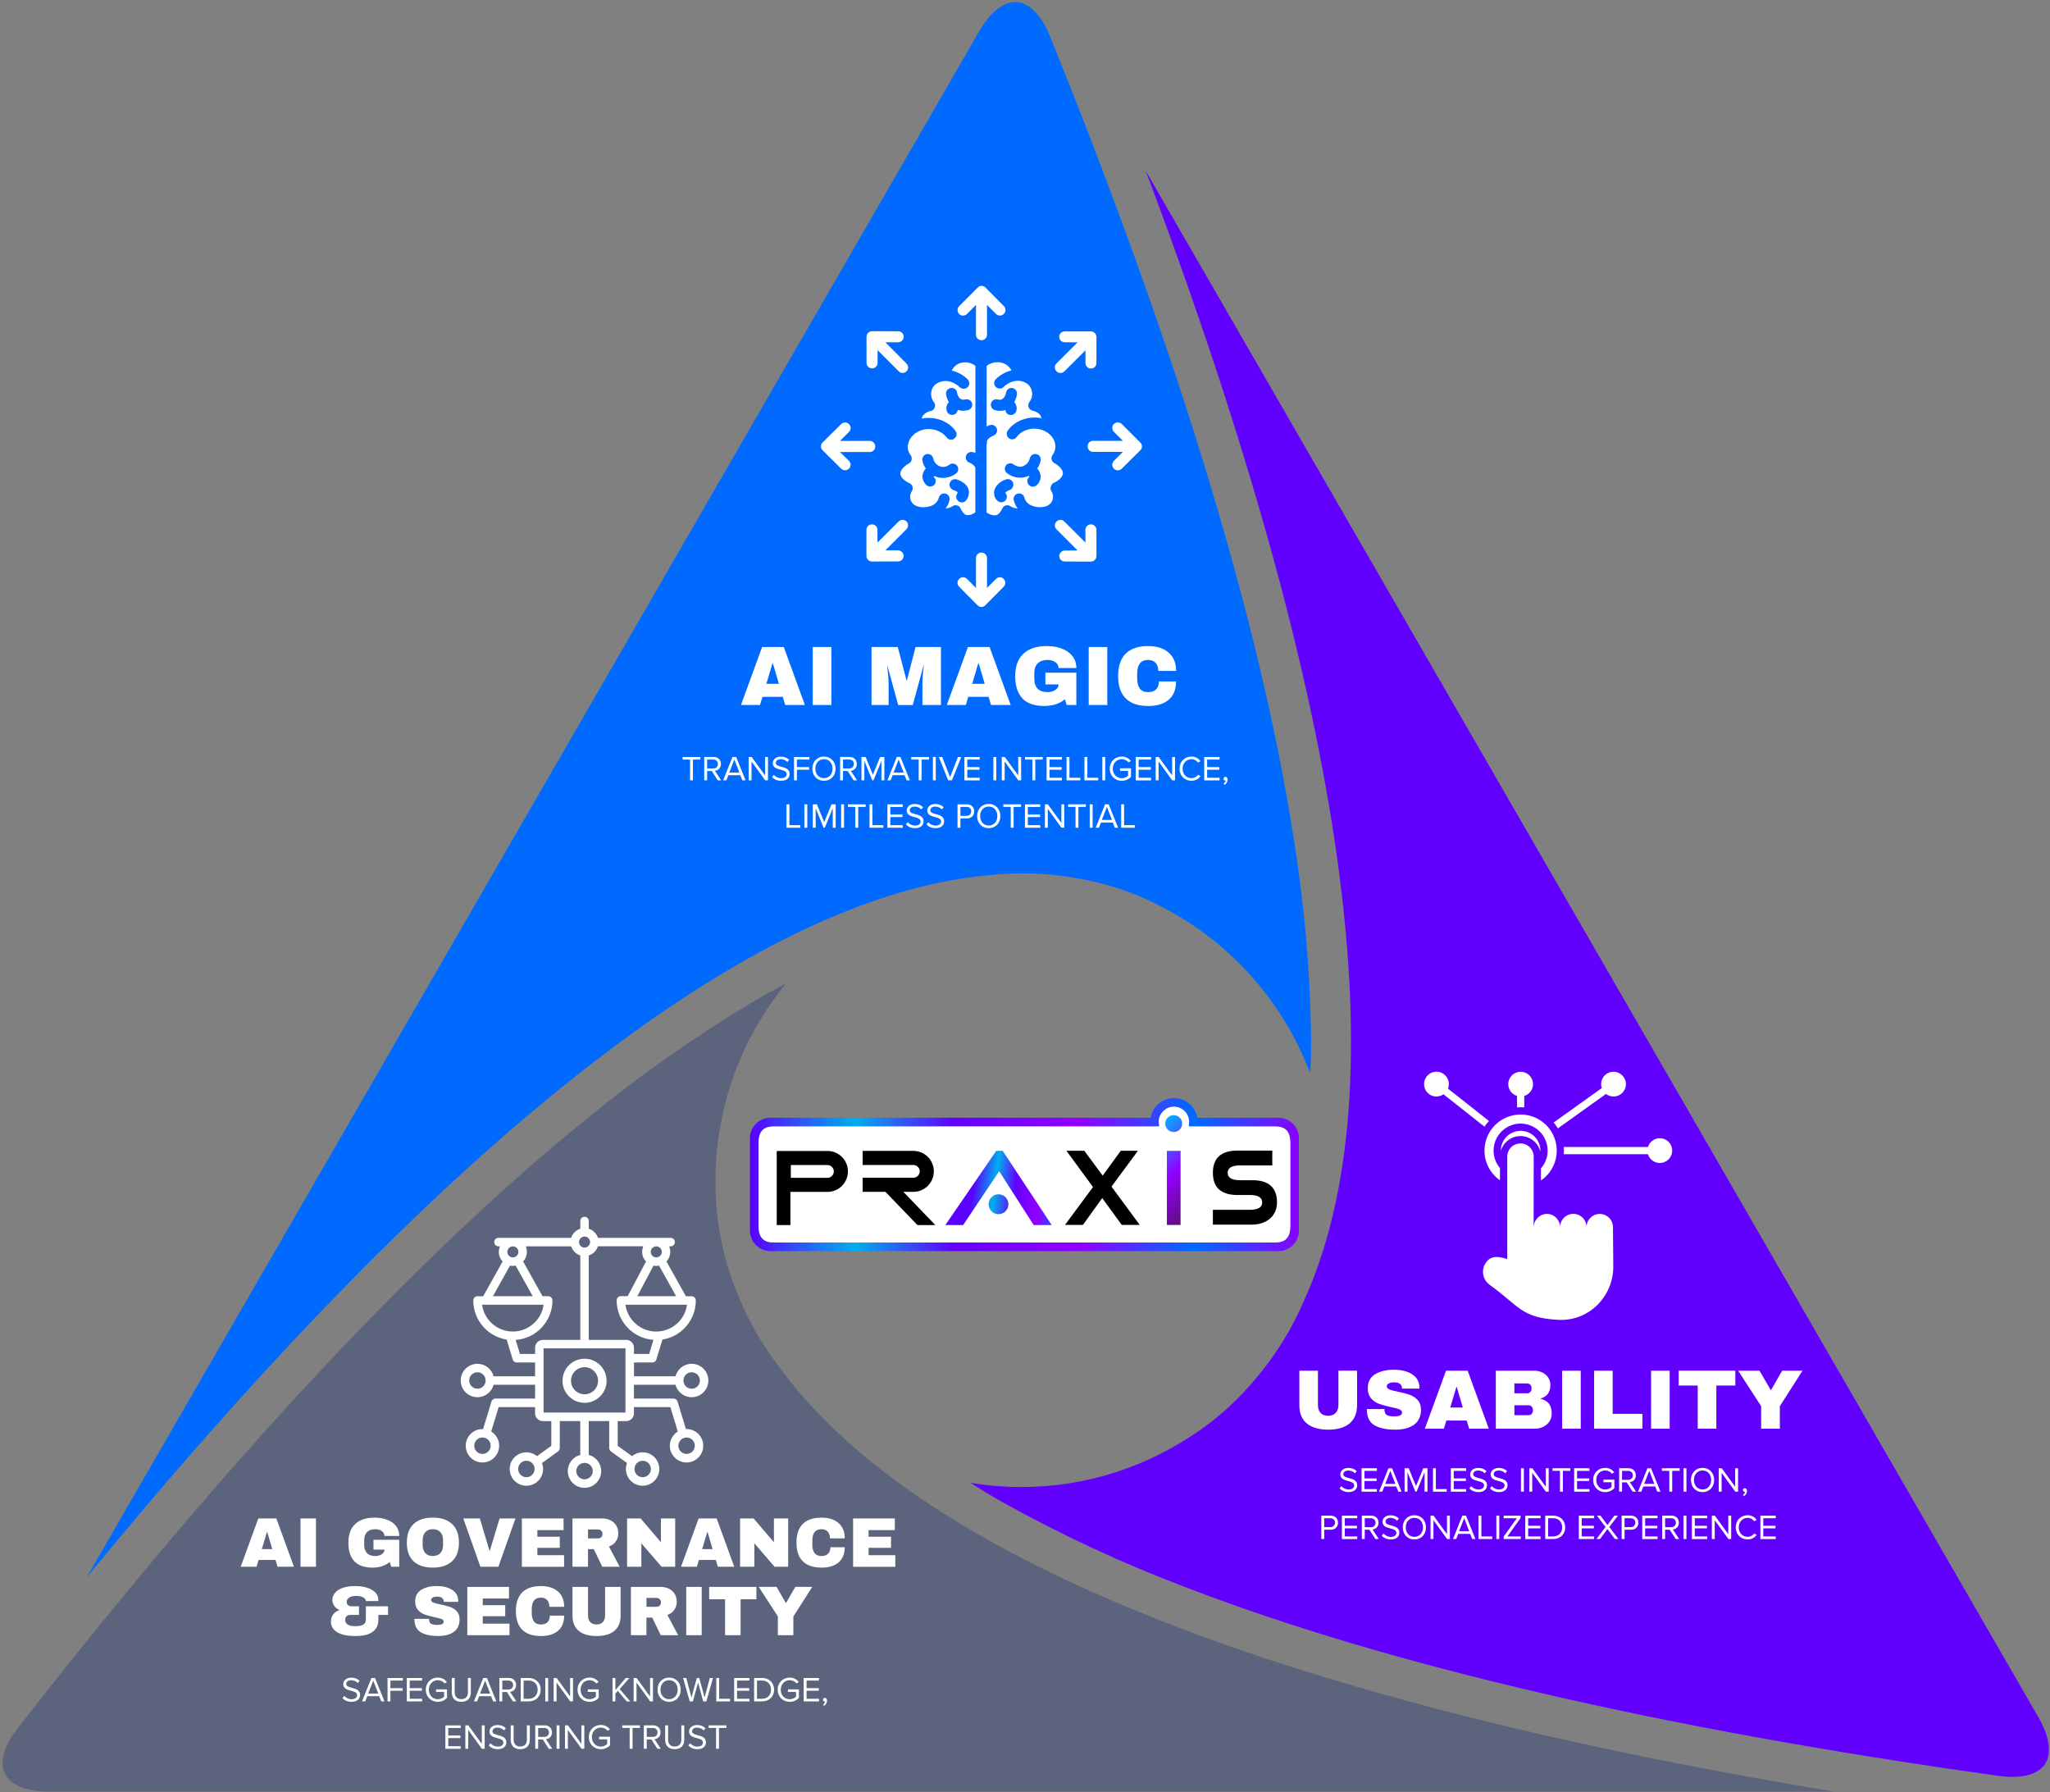 <?xml version="1.0" encoding="UTF-8"?>
<svg xmlns="http://www.w3.org/2000/svg" width="779" height="681" viewBox="0 0 779 681" fill="none">
  <rect x="0" y="0" width="779" height="681" fill="#808080" stroke="none"/>
  <path d="M764.719 675.116C762.989 675.116 761.269 674.986 759.549 674.736C631.619 656.876 527.689 632.766 450.629 603.086C426.569 593.996 403.299 583.186 380.819 570.666C376.189 568.036 372.169 565.576 368.789 563.366C375.749 564.526 382.759 565.056 389.819 564.956C396.879 564.856 403.869 564.116 410.799 562.756C417.729 561.386 424.469 559.406 431.039 556.816C437.609 554.226 443.889 551.076 449.889 547.346C460.719 540.766 470.119 532.536 478.089 522.686C485.239 514.086 491.019 504.646 495.429 494.366C532.399 413.436 512.209 268.966 435.409 64.976L774.509 652.296C778.689 659.526 779.689 665.766 777.329 669.846C775.369 673.246 770.889 675.106 764.699 675.106L764.719 675.116Z" fill="#6200FF"></path>
  <path d="M528.409 575.716C529.769 575.716 530.819 576.166 531.569 576.956L530.899 577.766C530.239 577.036 529.299 576.706 528.329 576.706C527.259 576.706 526.499 577.277 526.499 578.117C526.499 579.006 527.519 579.276 528.659 579.586C530.109 579.966 531.759 580.427 531.759 582.286C531.759 583.576 530.879 584.896 528.479 584.896C527.036 584.896 525.943 584.378 525.211 583.629L525.079 583.487L525.739 582.646C526.329 583.306 527.289 583.916 528.539 583.916C530.119 583.916 530.629 583.066 530.629 582.386C530.629 581.316 529.549 581.026 528.369 580.706C526.949 580.336 525.359 579.926 525.359 578.186C525.36 576.716 526.669 575.716 528.409 575.716ZM537.459 575.697C540.079 575.697 541.869 577.666 541.869 580.296C541.869 582.926 540.099 584.896 537.459 584.896C534.819 584.896 533.049 582.926 533.049 580.296C533.049 577.666 534.839 575.697 537.459 575.697ZM664.109 575.697C665.719 575.697 666.81 576.456 667.52 577.456L666.589 577.976C666.079 577.236 665.159 576.686 664.109 576.686C662.199 576.686 660.719 578.196 660.719 580.296C660.719 582.396 662.199 583.907 664.109 583.907C665.159 583.907 666.079 583.376 666.589 582.617L667.529 583.136C666.789 584.146 665.719 584.896 664.109 584.896C661.589 584.896 659.579 583.036 659.579 580.296C659.579 577.556 661.589 575.697 664.109 575.697ZM515.739 575.856V576.836H511.02V579.706H515.649V580.686H511.02V583.756H515.739V584.746H509.919V575.856H515.739ZM585.419 575.856V576.836H580.699V579.706H585.329V580.686H580.699V583.756H585.419V584.746H579.6V575.856H585.419ZM605.77 584.746H599.949V584.741L605.77 584.746ZM629.869 575.856V576.836H625.149V579.706H629.779V580.686H625.149V583.756H629.869V584.746H624.049V575.856H629.869ZM648.739 575.856V576.836H644.02V579.706H648.649V580.686H644.02V583.756H648.739V584.746H642.919V575.856H648.739ZM674.77 575.856V576.836H670.049V579.706H674.679V580.686H670.049V583.756H674.77V584.746H668.949V575.856H674.77ZM599.949 584.741L595.469 584.737H599.949V584.741ZM605.77 575.856V576.836H601.049V579.706H605.679V580.686H601.049V583.756H605.77V584.737H599.949V575.856H605.77ZM505.669 575.846C507.449 575.846 508.449 577.077 508.449 578.527C508.449 579.977 507.429 581.206 505.669 581.206H503.199V584.737H502.1V575.846H505.669ZM521.069 575.836C522.689 575.836 523.849 576.916 523.85 578.516C523.85 580.116 522.759 580.996 521.549 581.106L523.949 584.737L523.939 584.726H522.64L520.369 581.197H518.6V584.726H517.499V575.836H521.069ZM544.739 575.846L549.859 582.876V575.846H550.959V584.737H549.899L544.709 577.566V584.737H543.609V575.846H544.739ZM557.079 575.846L560.659 584.737H559.439L558.649 582.766H554.14L553.35 584.737H552.129L555.699 575.846H557.079ZM562.919 575.846V583.756H567.049V584.737H561.819V575.846H562.919ZM569.719 575.846V584.737H568.619V575.846H569.719ZM590.219 575.846C592.979 575.846 594.779 577.766 594.779 580.296C594.779 582.826 592.979 584.737 590.219 584.737H587.179V575.846H590.219ZM608.189 575.846L610.829 579.407L613.459 575.846H614.799L611.549 580.166L614.999 584.737H613.669L610.829 580.947L607.989 584.737H606.649L610.109 580.176L606.839 575.846H608.189ZM619.799 575.846C621.579 575.846 622.579 577.077 622.579 578.527C622.579 579.977 621.559 581.206 619.799 581.206H617.329V584.737H616.229V575.846H619.799ZM635.199 575.836C636.819 575.836 637.979 576.916 637.979 578.516C637.979 580.116 636.889 580.996 635.679 581.106L638.079 584.737L638.069 584.726H636.77L634.499 581.197H632.729V584.726H631.629V575.836H635.199ZM640.839 575.846V584.737H639.739V575.846H640.839ZM651.629 575.846L656.749 582.876V575.846H657.85V584.737H656.789L651.6 577.566V584.737H650.499V575.846H651.629ZM577.81 575.856V576.777L572.81 583.756H577.899V584.737H571.399V583.816L576.399 576.836H571.399V575.856H577.81ZM537.459 576.686C535.459 576.686 534.189 578.236 534.189 580.296C534.189 582.356 535.469 583.907 537.459 583.907C539.449 583.907 540.729 582.356 540.729 580.296C540.729 578.216 539.459 576.686 537.459 576.686ZM588.279 576.827V583.746H590.209C592.369 583.746 593.619 582.216 593.619 580.296C593.619 578.376 592.409 576.827 590.209 576.827H588.279ZM554.459 581.777H558.31L556.39 576.827L554.459 581.777ZM518.609 576.836V580.237H520.939C521.989 580.237 522.709 579.526 522.709 578.527C522.709 577.527 521.989 576.836 520.939 576.836H518.609ZM632.739 576.836V580.237H635.069C636.119 580.237 636.839 579.526 636.839 578.527C636.839 577.527 636.119 576.836 635.069 576.836H632.739ZM503.199 576.827V580.216H505.529C506.579 580.216 507.299 579.526 507.299 578.527V578.516C507.299 577.516 506.579 576.827 505.529 576.827H503.199ZM617.329 576.827V580.216H619.659C620.709 580.216 621.428 579.526 621.429 578.527V578.516C621.429 577.516 620.709 576.827 619.659 576.827H617.329ZM663.02 565.396C663.459 565.396 663.859 565.777 663.859 566.416C663.859 567.226 663.379 567.986 662.77 568.426L662.779 568.416L662.289 568.006C662.709 567.726 663.099 567.206 663.149 566.766C663.119 566.776 663.029 566.796 662.959 566.796C662.589 566.796 662.319 566.506 662.319 566.117C662.319 565.727 662.62 565.396 663.02 565.396ZM609.979 557.697C611.549 557.697 612.639 558.397 613.429 559.367L612.549 559.916C611.999 559.197 611.049 558.686 609.979 558.686C608.04 558.686 606.56 560.186 606.56 562.296C606.56 564.406 608.039 565.926 609.979 565.926C611.049 565.926 611.929 565.406 612.369 564.966V563.157H609.31V562.166H613.469V565.376C612.649 566.296 611.429 566.907 609.979 566.907C607.449 566.907 605.409 565.056 605.409 562.296C605.409 559.536 607.45 557.697 609.979 557.697ZM512.379 557.716C513.739 557.716 514.789 558.166 515.539 558.956L514.869 559.766C514.209 559.036 513.269 558.706 512.299 558.706C511.229 558.707 510.469 559.277 510.469 560.117C510.469 561.006 511.489 561.276 512.629 561.586C514.079 561.966 515.729 562.426 515.729 564.286C515.729 565.576 514.849 566.896 512.449 566.896C511.006 566.896 509.913 566.378 509.181 565.629L509.049 565.487L509.709 564.646C510.299 565.306 511.259 565.916 512.509 565.916C514.089 565.916 514.6 565.066 514.6 564.386C514.6 563.316 513.519 563.026 512.339 562.706C510.919 562.336 509.329 561.926 509.329 560.186C509.329 558.716 510.639 557.716 512.379 557.716ZM561.709 557.716C563.069 557.716 564.119 558.166 564.869 558.956L564.199 559.766C563.539 559.036 562.599 558.706 561.629 558.706C560.559 558.707 559.799 559.277 559.799 560.117C559.799 561.006 560.819 561.276 561.959 561.586C563.409 561.966 565.06 562.426 565.06 564.286C565.059 565.576 564.179 566.896 561.779 566.896C560.336 566.896 559.243 566.378 558.511 565.629L558.379 565.487L559.039 564.646C559.629 565.306 560.589 565.916 561.839 565.916C563.419 565.916 563.929 565.066 563.929 564.386C563.929 563.316 562.849 563.026 561.669 562.706C560.249 562.336 558.659 561.926 558.659 560.186C558.659 558.716 559.969 557.716 561.709 557.716ZM569.52 557.716C570.879 557.716 571.929 558.167 572.679 558.956L572.009 559.766C571.349 559.036 570.409 558.706 569.439 558.706C568.369 558.706 567.609 559.277 567.609 560.117C567.61 561.006 568.63 561.276 569.77 561.586C571.219 561.966 572.869 562.427 572.869 564.286C572.869 565.576 571.989 566.896 569.589 566.896C568.049 566.896 566.909 566.306 566.179 565.476L566.189 565.487L566.85 564.646C567.44 565.306 568.399 565.916 569.649 565.916C571.229 565.916 571.739 565.066 571.739 564.386C571.739 563.316 570.659 563.026 569.479 562.706C568.059 562.336 566.469 561.926 566.469 560.186C566.469 558.716 567.78 557.716 569.52 557.716ZM646.969 557.697C649.589 557.697 651.379 559.666 651.379 562.296C651.379 564.926 649.609 566.896 646.969 566.896C644.329 566.896 642.56 564.926 642.56 562.296C642.56 559.666 644.349 557.697 646.969 557.697ZM523.209 557.856V558.836H518.489V561.706H523.119V562.686H518.489V565.756H523.209V566.746H517.39V557.856H523.209ZM557.14 557.856V558.836H552.419V561.706H557.049V562.686H552.419V565.756H557.14V566.746H551.319V557.856H557.14ZM603.999 557.856V558.836H599.279V561.706H603.909V562.686H599.279V565.756H603.999V566.746H598.179V557.856H603.999ZM528.999 557.846L532.579 566.737H531.359L530.569 564.766H526.06L525.27 566.737H524.049L527.619 557.846H528.999ZM535.319 557.846L538.079 564.617L540.85 557.846H542.439V566.737H541.329V559.336L538.299 566.737H537.85L534.839 559.336V566.737H533.739V557.846H535.319ZM545.629 557.846V565.756H549.759V566.737H544.529V557.846H545.629ZM579.069 557.846V566.737H577.969V557.846H579.069ZM582.279 557.846L587.399 564.876V557.846H588.499V566.737H587.439L582.249 559.566V566.737H581.149V557.846H582.279ZM596.719 557.846V558.827H593.89V566.737H592.789V558.827H589.979V557.846H596.719ZM618.839 557.836C620.459 557.836 621.619 558.916 621.619 560.516C621.619 562.116 620.529 562.996 619.319 563.106L621.719 566.737L621.709 566.726H620.409L618.14 563.197H616.369V566.726H615.27V557.836H618.839ZM627.399 557.846L630.979 566.737H629.759L628.969 564.766H624.459L623.669 566.737H622.449L626.02 557.846H627.399ZM638.27 557.846V558.827H635.439V566.737H634.339V558.827H631.529V557.846H638.27ZM640.839 557.846V566.737H639.739V557.846H640.839ZM654.249 557.846L659.369 564.876V557.846H660.469V566.737H659.409L654.219 559.566V566.737H653.119V557.846H654.249ZM646.969 558.686C644.969 558.686 643.699 560.236 643.699 562.296C643.699 564.356 644.979 565.906 646.969 565.907C648.959 565.907 650.239 564.356 650.239 562.296C650.239 560.216 648.969 558.686 646.969 558.686ZM526.39 563.777H530.239L528.319 558.827L526.39 563.777ZM624.789 563.777H628.64L626.719 558.827L624.789 563.777ZM616.379 558.836V562.237H618.709C619.759 562.237 620.479 561.526 620.479 560.527C620.479 559.527 619.759 558.836 618.709 558.836H616.379ZM515.68 533.947L515.669 533.956C515.669 536.956 514.719 539.246 512.819 540.836C510.909 542.406 508.219 543.186 504.739 543.186C501.259 543.186 498.529 542.406 496.609 540.836C494.699 539.256 493.759 536.956 493.759 533.956V520.786H500.819V533.846C500.819 535.086 501.139 536.066 501.799 536.806C502.469 537.546 503.429 537.907 504.699 537.907C505.969 537.907 506.93 537.526 507.6 536.776C508.269 536.026 508.6 535.046 508.6 533.836V520.776H515.68V533.947ZM529.659 520.407C532.459 520.407 534.769 520.977 536.579 522.117C538.399 523.257 539.34 524.946 539.39 527.176V527.577H532.76V527.447C532.76 526.807 532.519 526.276 532.049 525.846C531.579 525.416 530.859 525.197 529.899 525.197C528.939 525.197 528.229 525.337 527.729 525.617C527.23 525.897 526.98 526.236 526.979 526.636C526.979 527.216 527.319 527.656 527.999 527.926C528.679 528.206 529.779 528.486 531.289 528.776C533.069 529.136 534.519 529.516 535.669 529.926C536.809 530.316 537.799 530.967 538.649 531.867C539.509 532.757 539.949 533.966 539.979 535.516C539.979 538.116 539.089 540.046 537.329 541.306C535.559 542.556 533.209 543.186 530.27 543.186C526.84 543.186 524.169 542.616 522.249 541.476C520.339 540.326 519.399 538.286 519.399 535.346H526.089C526.089 536.456 526.369 537.197 526.939 537.577C527.519 537.956 528.42 538.136 529.649 538.136C530.539 538.136 531.279 538.046 531.859 537.846C532.449 537.656 532.76 537.256 532.76 536.657C532.76 536.127 532.429 535.736 531.779 535.466C531.119 535.186 530.059 534.907 528.589 534.617C526.799 534.227 525.309 533.827 524.129 533.407C522.959 532.987 521.939 532.306 521.069 531.346C520.199 530.386 519.76 529.086 519.76 527.447C519.76 525.027 520.689 523.257 522.549 522.117C524.429 520.977 526.789 520.407 529.649 520.407H529.659ZM583.06 520.786C584.169 520.787 585.189 521.016 586.119 521.476C587.049 521.936 587.789 522.576 588.329 523.416C588.869 524.256 589.14 525.186 589.14 526.206C589.14 528.916 587.909 530.626 585.449 531.336V531.466C588.249 532.106 589.659 533.936 589.659 536.966C589.659 538.126 589.369 539.146 588.81 540.026C588.24 540.906 587.459 541.586 586.479 542.086C585.509 542.576 584.429 542.816 583.249 542.816H568.419V520.796H583.069L583.06 520.786ZM612.819 537.186H624.109V542.816H605.76V520.786H612.819V537.186ZM565.739 542.806H558.27L557.329 539.706H549.619L548.68 542.806H541.449L549.489 520.786H557.72L565.739 542.806ZM600.68 542.806H593.619V520.786H600.68V542.806ZM634.47 542.806H627.409V520.786H634.47V542.806ZM659.419 526.426H652.209V542.806H645.129V526.426H637.899V520.776H659.419V526.426ZM672.869 528.117H672.999L677.229 520.786H684.939L676.339 534.266V542.806H669.239V534.266L660.51 520.786H668.64L672.869 528.117ZM575.47 537.676H580.85C581.319 537.676 581.71 537.516 582.02 537.197C582.339 536.867 582.499 536.446 582.499 535.947V535.636C582.499 535.156 582.339 534.737 582.02 534.407C581.71 534.077 581.319 533.907 580.85 533.907H575.47V537.676ZM551.1 534.766H555.869L553.56 526.936H553.43L551.1 534.766ZM575.47 529.367H580.35C580.809 529.366 581.189 529.196 581.499 528.867C581.819 528.537 581.979 528.126 581.979 527.636V527.327C581.979 526.857 581.819 526.447 581.499 526.117C581.179 525.787 580.799 525.617 580.35 525.617H575.47V529.367ZM577.789 434.426C578.449 434.426 579.089 434.556 579.699 434.806C580.319 435.056 580.859 435.416 581.329 435.886C581.799 436.356 582.159 436.896 582.419 437.506C582.679 438.116 582.809 438.756 582.809 439.416L582.779 465.915C583.011 463.36 585.21 461.207 587.809 461.206C588.468 461.206 589.109 461.336 589.729 461.596C590.348 461.856 590.888 462.216 591.358 462.686C591.828 463.156 592.189 463.706 592.449 464.316C592.709 464.926 592.839 465.567 592.839 466.237C592.829 465.567 592.959 464.926 593.209 464.306C593.469 463.686 593.829 463.136 594.299 462.666C594.769 462.196 595.319 461.837 595.929 461.577C596.549 461.317 597.189 461.186 597.858 461.186C598.528 461.186 599.169 461.317 599.789 461.577C600.399 461.827 600.949 462.196 601.419 462.666C601.899 463.136 602.249 463.686 602.509 464.306C602.759 464.926 602.889 465.567 602.889 466.237C602.879 465.577 603.009 464.926 603.269 464.316C603.529 463.696 603.888 463.156 604.358 462.686C604.828 462.216 605.379 461.846 605.989 461.596C606.599 461.346 607.249 461.216 607.909 461.216C608.569 461.216 609.219 461.346 609.829 461.606C610.439 461.866 610.989 462.227 611.459 462.697C611.929 463.167 612.299 463.717 612.549 464.327C612.799 464.936 612.929 465.577 612.929 466.246L613.049 481.346C613.019 492.416 603.939 502.127 591.999 501.447C578.089 500.647 577.519 496.446 566.059 488.126C565.739 487.896 565.448 487.647 565.188 487.367C564.928 487.087 564.689 486.786 564.479 486.456C564.269 486.126 564.099 485.786 563.959 485.426C563.819 485.066 563.709 484.696 563.639 484.316C563.569 483.936 563.539 483.556 563.539 483.166C563.539 482.786 563.579 482.396 563.659 482.016C563.729 481.646 563.839 481.276 563.989 480.916C564.129 480.566 564.319 480.216 564.529 479.896C566.109 477.476 568.399 476.917 572.759 478.367V439.416C572.759 438.756 572.888 438.116 573.148 437.506C573.408 436.896 573.769 436.356 574.239 435.886C574.709 435.416 575.259 435.056 575.869 434.806C576.489 434.556 577.129 434.426 577.789 434.426ZM582.779 465.915C582.765 466.074 582.758 466.234 582.759 466.396L582.779 466.416V465.915ZM577.839 423.447C578.569 423.447 579.289 423.507 580.009 423.617C580.729 423.727 581.439 423.906 582.129 424.136C582.819 424.356 583.489 424.646 584.139 424.976C584.789 425.306 585.409 425.686 585.989 426.126C586.579 426.566 587.129 427.036 587.639 427.556C588.149 428.076 588.609 428.636 589.039 429.226C589.469 429.816 589.828 430.446 590.148 431.096C590.468 431.746 590.739 432.426 590.959 433.126C591.169 433.816 591.329 434.526 591.429 435.256C591.529 435.976 591.579 436.696 591.559 437.426C591.539 438.156 591.469 438.876 591.349 439.596C591.219 440.316 591.029 441.016 590.789 441.706C590.549 442.396 590.249 443.057 589.909 443.697C589.559 444.337 589.169 444.947 588.719 445.527C588.269 446.107 587.789 446.636 587.259 447.136C586.729 447.636 586.159 448.096 585.559 448.496V443.916C585.989 443.426 586.369 442.896 586.699 442.336C587.029 441.776 587.299 441.186 587.519 440.566C587.738 439.956 587.899 439.326 587.989 438.676C588.089 438.026 588.129 437.376 588.089 436.726C588.059 436.076 587.978 435.436 587.818 434.796C587.668 434.156 587.468 433.546 587.188 432.956C586.918 432.356 586.599 431.796 586.229 431.256C585.849 430.726 585.429 430.227 584.959 429.777C584.489 429.327 583.988 428.916 583.438 428.566C582.889 428.206 582.309 427.907 581.709 427.657C581.109 427.417 580.489 427.226 579.849 427.096C579.209 426.966 578.569 426.906 577.909 426.896C577.259 426.896 576.609 426.946 575.969 427.066C575.319 427.186 574.699 427.366 574.089 427.606C573.479 427.846 572.899 428.137 572.349 428.487C571.799 428.837 571.279 429.226 570.809 429.676C570.339 430.126 569.899 430.616 569.519 431.136C569.129 431.666 568.809 432.226 568.529 432.816C568.249 433.406 568.039 434.017 567.869 434.657C567.709 435.287 567.609 435.927 567.579 436.577C567.539 437.236 567.558 437.877 567.648 438.527C567.738 439.177 567.879 439.806 568.089 440.426C568.289 441.036 568.559 441.636 568.879 442.206C569.199 442.776 569.569 443.306 569.989 443.806V448.436C569.389 448.026 568.829 447.566 568.309 447.056C567.789 446.556 567.299 446.016 566.869 445.436C566.439 444.856 566.049 444.246 565.699 443.606C565.359 442.956 565.069 442.296 564.839 441.617C564.609 440.927 564.429 440.226 564.299 439.516C564.169 438.796 564.109 438.076 564.099 437.356C564.099 436.626 564.139 435.906 564.249 435.186C564.359 434.466 564.519 433.766 564.729 433.077C564.939 432.387 565.209 431.716 565.539 431.056C565.869 430.396 566.239 429.787 566.659 429.197C567.079 428.607 567.549 428.046 568.059 427.536C568.569 427.026 569.119 426.547 569.699 426.117C570.289 425.687 570.899 425.306 571.549 424.966C572.189 424.636 572.859 424.356 573.549 424.136C574.239 423.906 574.939 423.736 575.659 423.626C576.379 423.516 577.099 423.456 577.818 423.456L577.839 423.447ZM630.739 432.447C631.319 432.447 631.889 432.556 632.429 432.766C632.969 432.976 633.459 433.276 633.889 433.666C634.319 434.056 634.669 434.516 634.929 435.036C635.199 435.556 635.349 436.106 635.409 436.686C635.469 437.266 635.409 437.847 635.259 438.407C635.109 438.966 634.849 439.487 634.509 439.956C634.159 440.426 633.739 440.816 633.249 441.126C632.759 441.436 632.218 441.656 631.648 441.766C631.079 441.876 630.499 441.896 629.929 441.796C629.349 441.696 628.818 441.497 628.318 441.197C627.818 440.897 627.389 440.516 627.029 440.056C626.669 439.596 626.399 439.097 626.229 438.527H594.239C594.319 437.607 594.319 436.697 594.239 435.777H626.229C626.379 435.297 626.589 434.846 626.889 434.436C627.189 434.026 627.529 433.666 627.938 433.376C628.338 433.076 628.779 432.846 629.259 432.686C629.739 432.526 630.229 432.447 630.729 432.447H630.739ZM577.818 429.626C578.318 429.626 578.809 429.677 579.289 429.777C579.769 429.877 580.249 430.016 580.699 430.206C581.159 430.386 581.589 430.616 581.999 430.896C582.409 431.166 582.789 431.477 583.139 431.827C583.489 432.176 583.788 432.556 584.068 432.966C584.338 433.376 584.569 433.806 584.759 434.266C584.949 434.726 585.098 435.196 585.188 435.676C585.288 436.166 585.339 436.656 585.339 437.146C585.339 437.276 585.329 437.416 585.329 437.546C585.129 436.716 584.799 435.946 584.339 435.226C583.879 434.496 583.318 433.876 582.648 433.336C581.989 432.806 581.249 432.386 580.449 432.096C579.639 431.806 578.819 431.656 577.959 431.636C577.099 431.616 576.269 431.737 575.449 431.996C574.629 432.246 573.878 432.626 573.188 433.136C572.499 433.646 571.909 434.247 571.419 434.947C570.929 435.646 570.569 436.406 570.329 437.226V437.157C570.329 436.657 570.379 436.166 570.469 435.686C570.569 435.196 570.709 434.726 570.898 434.277C571.088 433.817 571.319 433.386 571.599 432.976C571.869 432.566 572.179 432.186 572.529 431.836C572.879 431.486 573.259 431.177 573.669 430.907C574.079 430.637 574.509 430.406 574.969 430.216C575.429 430.026 575.899 429.886 576.379 429.786C576.859 429.697 577.349 429.646 577.839 429.646L577.818 429.626ZM613.139 407.206C613.509 407.206 613.869 407.246 614.239 407.336C614.609 407.426 614.959 407.556 615.289 407.726C615.619 407.896 615.919 408.106 616.209 408.346C616.489 408.586 616.739 408.866 616.959 409.166C617.179 409.466 617.359 409.796 617.499 410.136C617.639 410.486 617.739 410.836 617.789 411.206C617.849 411.576 617.859 411.946 617.829 412.316C617.799 412.696 617.719 413.047 617.599 413.407C617.479 413.766 617.319 414.097 617.119 414.416C616.929 414.726 616.689 415.017 616.419 415.277C616.149 415.537 615.849 415.757 615.529 415.947C615.199 416.137 614.859 416.286 614.509 416.396C614.149 416.506 613.789 416.576 613.409 416.596C613.039 416.616 612.659 416.597 612.299 416.527C611.929 416.457 611.579 416.347 611.239 416.197C610.889 416.047 610.579 415.856 610.279 415.626L591.989 428.716C591.519 427.926 590.989 427.187 590.389 426.487L608.679 413.396C608.559 413.036 608.489 412.676 608.449 412.306C608.419 411.936 608.429 411.566 608.489 411.197C608.549 410.827 608.639 410.466 608.779 410.126C608.919 409.787 609.099 409.456 609.318 409.157C609.528 408.857 609.788 408.576 610.068 408.336C610.348 408.096 610.659 407.886 610.989 407.716C611.319 407.546 611.669 407.417 612.029 407.327C612.389 407.247 612.749 407.197 613.129 407.197L613.139 407.206ZM546.068 407.186C546.448 407.196 546.809 407.257 547.169 407.367C547.529 407.477 547.869 407.616 548.188 407.806C548.518 407.996 548.819 408.216 549.089 408.476C549.359 408.726 549.599 409.017 549.799 409.327C549.999 409.636 550.159 409.967 550.289 410.327C550.419 410.686 550.489 411.036 550.529 411.416C550.569 411.786 550.559 412.147 550.509 412.527C550.459 412.896 550.368 413.256 550.229 413.606L565.809 425.907C565.179 426.577 564.618 427.296 564.108 428.056H564.089L548.519 415.756C548.219 415.966 547.889 416.137 547.539 416.277C547.189 416.417 546.829 416.506 546.459 416.556C546.089 416.616 545.729 416.617 545.349 416.577C544.979 416.547 544.619 416.456 544.269 416.336C543.919 416.216 543.578 416.046 543.269 415.846C542.959 415.636 542.679 415.396 542.419 415.126C542.159 414.856 541.939 414.546 541.759 414.226C541.569 413.896 541.429 413.556 541.329 413.197C541.229 412.837 541.168 412.466 541.148 412.096C541.138 411.716 541.169 411.347 541.239 410.987C541.309 410.617 541.419 410.266 541.579 409.926C541.739 409.586 541.929 409.266 542.159 408.976C542.389 408.676 542.659 408.416 542.949 408.186C543.239 407.956 543.559 407.766 543.898 407.606C544.238 407.446 544.589 407.336 544.959 407.266C545.329 407.186 545.689 407.166 546.068 407.186ZM577.844 407.197C578.412 407.197 578.95 407.297 579.479 407.496C580.009 407.686 580.489 407.966 580.909 408.336C581.329 408.706 581.689 409.136 581.959 409.626C582.239 410.116 582.409 410.646 582.499 411.206C582.589 411.766 582.559 412.317 582.449 412.867C582.339 413.416 582.128 413.937 581.818 414.407C581.518 414.886 581.149 415.296 580.699 415.636C580.249 415.976 579.759 416.226 579.219 416.396V420.746C578.299 420.666 577.389 420.666 576.469 420.746V416.396C575.929 416.226 575.439 415.976 574.989 415.636C574.539 415.296 574.169 414.886 573.869 414.407C573.569 413.937 573.359 413.416 573.239 412.867C573.119 412.317 573.099 411.766 573.188 411.206C573.278 410.646 573.449 410.126 573.729 409.626C573.999 409.136 574.349 408.706 574.779 408.336C575.209 407.966 575.689 407.686 576.209 407.496C576.737 407.297 577.276 407.197 577.844 407.197Z" fill="white"></path>
  <path d="M18.729 680.686C9.999 680.686 3.999 678.256 1.849 673.856C-0.291 669.486 1.469 663.316 6.789 656.506C86.209 554.646 159.049 476.686 223.279 424.796C243.199 408.486 264.209 393.726 286.299 380.516C290.939 377.796 295.069 375.556 298.609 373.776C294.139 379.236 290.179 385.046 286.749 391.216C283.319 397.386 280.469 403.806 278.189 410.486C275.909 417.166 274.249 423.996 273.199 430.966C272.149 437.936 271.729 444.956 271.929 452.016C272.199 464.686 274.619 476.936 279.179 488.766C281.469 494.936 284.249 500.876 287.519 506.576C289.819 510.506 292.329 514.306 295.049 517.956C346.649 590.436 481.829 645.176 696.919 680.676H18.729V680.686Z" fill="#5C637D"></path>
  <path d="M228.329 655.376C229.899 655.376 230.988 656.077 231.778 657.047L230.898 657.597C230.349 656.877 229.399 656.366 228.329 656.366C226.389 656.366 224.908 657.867 224.908 659.977C224.908 662.086 226.389 663.606 228.329 663.606C229.399 663.606 230.279 663.086 230.719 662.646V660.836H227.658V659.847H231.818V663.057C230.998 663.976 229.779 664.586 228.329 664.586C225.799 664.586 223.759 662.736 223.759 659.977C223.759 657.217 225.799 655.376 228.329 655.376ZM189.059 655.396C190.419 655.396 191.469 655.847 192.219 656.637L191.549 657.446C190.889 656.716 189.949 656.387 188.979 656.387C187.909 656.387 187.148 656.957 187.148 657.797C187.149 658.686 188.169 658.957 189.309 659.267C190.759 659.647 192.408 660.107 192.408 661.967C192.408 663.257 191.528 664.576 189.129 664.576C187.589 664.576 186.449 663.986 185.719 663.156L185.729 663.166L186.389 662.326C186.979 662.986 187.939 663.597 189.188 663.597C190.768 663.597 191.278 662.746 191.278 662.066C191.278 660.996 190.199 660.707 189.019 660.387C187.599 660.017 186.009 659.606 186.009 657.866C186.009 656.396 187.319 655.397 189.059 655.396ZM195.179 655.517V660.927C195.179 662.546 196.059 663.576 197.698 663.576C199.338 663.576 200.219 662.557 200.219 660.927V655.517H201.329V660.946C201.329 663.156 200.118 664.576 197.698 664.576C195.279 664.576 194.069 663.156 194.068 660.967L194.079 660.956V655.517H195.179ZM253.869 655.517V660.927C253.869 662.547 254.749 663.576 256.389 663.576C258.029 663.576 258.908 662.557 258.908 660.927V655.517H260.019V660.946C260.019 663.156 258.809 664.576 256.389 664.576C253.969 664.576 252.759 663.157 252.759 660.967L252.769 660.956V655.517H253.869ZM264.898 655.396C266.258 655.396 267.309 655.847 268.059 656.637L267.389 657.446C266.729 656.716 265.788 656.387 264.818 656.387C263.749 656.387 262.988 656.957 262.988 657.797C262.989 658.686 264.009 658.957 265.148 659.267C266.598 659.647 268.249 660.107 268.249 661.967C268.249 663.257 267.368 664.576 264.969 664.576C263.429 664.576 262.289 663.986 261.559 663.156L261.568 663.166L262.229 662.326C262.818 662.986 263.778 663.597 265.028 663.597C266.608 663.597 267.119 662.746 267.119 662.066C267.119 660.996 266.038 660.707 264.858 660.387C263.438 660.017 261.849 659.606 261.849 657.866C261.849 656.396 263.159 655.397 264.898 655.396ZM175.059 655.536V656.517H170.339V659.387H174.969V660.366H170.339V663.437H175.059V664.427H169.238V655.536H175.059ZM177.959 655.526L183.079 662.557V655.526H184.179V664.416H183.119L177.929 657.246V664.416H176.829V655.526H177.959ZM206.969 655.517C208.589 655.517 209.749 656.596 209.749 658.196C209.749 659.796 208.658 660.676 207.448 660.786L209.849 664.416L209.839 664.406H208.539L206.269 660.876H204.499V664.406H203.398V655.517H206.969ZM212.608 655.526V664.416H211.509V655.526H212.608ZM215.818 655.526L220.938 662.557V655.526H222.039V664.416H220.979L215.789 657.246V664.416H214.688V655.526H215.818ZM243.198 655.526V656.507H240.369V664.416H239.269V656.507H236.459V655.526H243.198ZM248.229 655.517C249.848 655.517 251.009 656.596 251.009 658.196C251.009 659.796 249.919 660.676 248.709 660.786L251.108 664.416L251.099 664.406H249.799L247.528 660.876H245.759V664.406H244.658V655.517H248.229ZM276.039 655.526V656.507H273.209V664.416H272.108V656.507H269.299V655.526H276.039ZM204.509 656.517V659.916H206.839C207.889 659.916 208.608 659.206 208.608 658.206C208.608 657.206 207.889 656.517 206.839 656.517H204.509ZM245.769 656.517V659.916H248.099C249.149 659.916 249.869 659.206 249.869 658.206C249.869 657.206 249.149 656.517 248.099 656.517H245.769ZM313.438 645.076C313.878 645.076 314.278 645.457 314.278 646.097C314.278 646.907 313.798 647.667 313.188 648.106L313.198 648.097L312.709 647.687C313.129 647.406 313.518 646.886 313.568 646.446C313.538 646.456 313.449 646.477 313.379 646.477C313.009 646.477 312.739 646.187 312.738 645.797C312.738 645.407 313.039 645.076 313.438 645.076ZM166.379 637.376C167.949 637.376 169.039 638.077 169.829 639.047L168.948 639.597C168.398 638.877 167.449 638.366 166.379 638.366C164.439 638.366 162.959 639.867 162.959 641.977C162.959 644.086 164.439 645.606 166.379 645.606C167.449 645.606 168.329 645.086 168.769 644.646V642.836H165.709V641.847H169.869V645.057C169.049 645.977 167.829 646.586 166.379 646.586C163.849 646.586 161.809 644.736 161.809 641.977C161.809 639.217 163.849 637.376 166.379 637.376ZM224.039 637.376C225.609 637.376 226.698 638.077 227.488 639.047L226.608 639.597C226.058 638.877 225.109 638.366 224.039 638.366C222.099 638.366 220.619 639.867 220.619 641.977C220.619 644.086 222.099 645.606 224.039 645.606C225.109 645.606 225.989 645.086 226.429 644.646V642.836H223.369V641.847H227.528V645.057C226.708 645.976 225.489 646.586 224.039 646.586C221.509 646.586 219.469 644.736 219.469 641.977C219.469 639.217 221.509 637.376 224.039 637.376ZM300.099 637.376C301.669 637.376 302.759 638.077 303.549 639.047L302.669 639.597C302.119 638.877 301.169 638.366 300.099 638.366C298.159 638.366 296.679 639.867 296.679 641.977C296.679 644.086 298.159 645.606 300.099 645.606C301.168 645.606 302.048 645.086 302.488 644.646V642.836H299.429V641.847H303.589V645.057C302.769 645.977 301.549 646.586 300.099 646.586C297.569 646.586 295.528 644.736 295.528 641.977C295.528 639.217 297.569 637.376 300.099 637.376ZM133.479 637.396C134.839 637.396 135.889 637.847 136.639 638.637L135.969 639.446C135.309 638.716 134.368 638.387 133.398 638.387C132.329 638.387 131.568 638.957 131.568 639.797C131.569 640.686 132.589 640.957 133.729 641.267C135.179 641.647 136.829 642.107 136.829 643.967C136.829 645.257 135.948 646.576 133.549 646.576C132.009 646.576 130.869 645.986 130.139 645.156L130.148 645.166L130.809 644.326C131.399 644.986 132.359 645.597 133.608 645.597C135.188 645.597 135.698 644.746 135.698 644.066C135.698 642.996 134.618 642.707 133.438 642.387C132.018 642.017 130.429 641.606 130.429 639.866C130.429 638.396 131.739 637.397 133.479 637.396ZM172.778 637.517V642.927C172.778 644.547 173.659 645.576 175.299 645.576C176.939 645.576 177.818 644.556 177.818 642.927V637.517H178.929V642.946C178.929 645.156 177.719 646.576 175.299 646.576C172.879 646.576 171.669 645.157 171.669 642.967L171.679 642.956V637.517H172.778ZM254.269 637.376C256.889 637.376 258.679 639.347 258.679 641.977C258.679 644.606 256.908 646.576 254.269 646.576C251.629 646.576 249.858 644.606 249.858 641.977C249.858 639.347 251.649 637.376 254.269 637.376ZM153.079 637.536V638.517H148.358V641.387H152.988V642.366H148.358V646.427H147.259V637.536H153.079ZM160.408 637.536V638.517H155.688V641.387H160.318V642.366H155.688V645.437H160.408V646.427H154.589V637.536H160.408ZM284.799 637.536V638.517H280.079V641.387H284.709V642.366H280.079V645.437H284.799V646.427H278.979V637.536H284.799ZM311.219 637.536V638.517H306.499V641.387H311.129V642.366H306.499V645.437H311.219V646.427H305.398V637.536H311.219ZM142.519 637.526L146.099 646.416H144.879L144.089 644.446H139.579L138.789 646.416H137.568L141.139 637.526H142.519ZM185.028 637.526L188.608 646.416H187.389L186.599 644.446H182.089L181.299 646.416H180.079L183.648 637.526H185.028ZM193.339 637.517C194.959 637.517 196.119 638.596 196.119 640.196C196.119 641.796 195.028 642.676 193.818 642.786L196.219 646.416L196.209 646.406H194.908L192.639 642.876H190.869V646.406H189.769V637.517H193.339ZM200.908 637.526C203.668 637.526 205.469 639.447 205.469 641.977C205.469 644.506 203.668 646.416 200.908 646.416H197.869V637.526H200.908ZM208.309 637.526V646.416H207.209V637.526H208.309ZM211.519 637.526L216.639 644.557V637.526H217.738V646.416H216.679L211.488 639.246V646.416H210.389V637.526H211.519ZM233.858 637.526V642.126L237.789 637.526H239.179L235.479 641.746L239.509 646.416H238.129L234.759 642.416L233.858 643.437V646.416H232.759V637.526H233.858ZM241.908 637.526L247.028 644.557V637.526H248.129V646.416H247.068L241.879 639.246V646.416H240.778V637.526H241.908ZM260.789 637.526L262.759 644.937L264.799 637.526H265.719L267.759 644.937L269.719 637.526H270.948L268.408 646.416H267.219L265.259 639.246L263.299 646.416H262.099L259.568 637.526H260.789ZM273.278 637.526V645.437H277.408V646.416H272.179V637.526H273.278ZM289.599 637.526C292.359 637.526 294.158 639.447 294.158 641.977C294.158 644.506 292.359 646.416 289.599 646.416H286.559V637.526H289.599ZM254.259 638.366C252.259 638.366 250.988 639.917 250.988 641.977C250.988 644.036 252.269 645.586 254.259 645.586C256.249 645.586 257.528 644.036 257.528 641.977C257.528 639.897 256.259 638.366 254.259 638.366ZM198.979 638.507V645.427H200.908C203.068 645.427 204.318 643.896 204.318 641.977C204.318 640.057 203.108 638.507 200.908 638.507H198.979ZM287.658 638.507V645.427H289.589C291.749 645.427 292.999 643.896 292.999 641.977C292.999 640.057 291.789 638.507 289.589 638.507H287.658ZM139.898 643.456H143.749L141.829 638.507L139.898 643.456ZM182.419 643.456H186.269L184.349 638.507L182.419 643.456ZM190.879 638.517V641.916H193.209C194.259 641.916 194.979 641.206 194.979 640.206C194.978 639.206 194.259 638.517 193.209 638.517H190.879ZM134.898 602.606C136.698 602.606 138.278 602.826 139.608 603.276C140.938 603.726 141.959 604.327 142.669 605.087C143.389 605.857 143.749 606.696 143.749 607.626V608.297H139.019C139.019 607.747 138.689 607.286 138.039 606.916C137.399 606.536 136.459 606.356 135.229 606.356C134.089 606.356 133.219 606.576 132.629 607.026C132.049 607.456 131.749 607.986 131.749 608.606C131.749 609.166 131.929 609.586 132.289 609.876C132.649 610.156 133.099 610.297 133.639 610.297H136.409V613.566H133.028C132.489 613.566 132.039 613.737 131.699 614.066C131.349 614.386 131.179 614.856 131.179 615.486C131.179 616.226 131.479 616.797 132.099 617.217C132.709 617.637 133.679 617.847 135.019 617.847C137.688 617.847 139.018 617.057 139.019 615.467V610.297H147.459V613.566H143.789V615.356C143.789 617.346 143.079 618.876 141.659 619.956C140.249 621.036 138.048 621.587 135.028 621.587C132.009 621.587 129.618 621.096 128.068 620.106C126.529 619.106 125.759 617.786 125.759 616.146C125.759 615.076 126.039 614.166 126.589 613.396C127.159 612.617 127.949 612.076 128.969 611.746V611.646C128.199 611.357 127.559 610.866 127.049 610.187C126.549 609.497 126.299 608.716 126.299 607.856C126.299 606.896 126.619 606.027 127.259 605.227C127.909 604.427 128.889 603.787 130.179 603.307C131.479 602.837 133.059 602.597 134.889 602.597L134.898 602.606ZM205.568 602.606C208.278 602.606 210.419 603.286 212.009 604.646C213.589 606.006 214.389 607.957 214.389 610.477H208.759C208.759 609.407 208.479 608.557 207.929 607.937C207.369 607.307 206.578 606.996 205.528 606.996C204.349 606.996 203.468 607.376 202.898 608.126C202.338 608.876 202.068 609.917 202.068 611.257V612.967C202.068 614.277 202.349 615.306 202.898 616.066C203.468 616.816 204.329 617.196 205.479 617.196C206.628 617.196 207.479 616.906 208.059 616.316C208.639 615.727 208.938 614.907 208.938 613.837H214.379C214.379 616.337 213.608 618.257 212.068 619.587C210.538 620.917 208.368 621.587 205.568 621.587C202.429 621.587 200.048 620.786 198.438 619.187C196.839 617.597 196.039 615.226 196.039 612.106C196.039 608.987 196.839 606.597 198.438 605.007C200.048 603.417 202.419 602.607 205.568 602.606ZM223.449 613.816C223.449 614.846 223.719 615.666 224.259 616.276C224.809 616.886 225.609 617.196 226.659 617.196C227.709 617.196 228.519 616.896 229.079 616.276C229.649 615.646 229.929 614.836 229.929 613.816V602.916H235.829V613.876C235.829 616.396 235.039 618.306 233.449 619.626C231.869 620.936 229.619 621.587 226.699 621.587C223.779 621.587 221.519 620.936 219.929 619.626C218.349 618.306 217.549 616.396 217.549 613.876V602.916H223.449V613.816ZM166.039 602.606C168.379 602.606 170.309 603.087 171.809 604.047C173.319 604.997 174.099 606.397 174.139 608.257V608.587H168.619V608.486C168.619 607.946 168.419 607.506 168.019 607.156C167.629 606.796 167.039 606.616 166.249 606.616C165.459 606.616 164.858 606.737 164.438 606.967C164.019 607.187 163.809 607.477 163.809 607.816C163.809 608.286 164.089 608.646 164.659 608.876C165.229 609.096 166.139 609.337 167.409 609.587C168.879 609.897 170.089 610.217 171.039 610.547C171.999 610.867 172.829 611.397 173.539 612.146C174.259 612.896 174.629 613.917 174.639 615.187C174.639 617.356 173.899 618.967 172.429 620.017C170.969 621.057 169.009 621.576 166.549 621.576C163.689 621.576 161.458 621.097 159.858 620.137C158.279 619.177 157.479 617.486 157.479 615.057H163.059C163.059 615.976 163.289 616.596 163.769 616.906C164.249 617.216 164.999 617.366 166.019 617.366C166.748 617.366 167.359 617.297 167.849 617.137C168.349 616.967 168.599 616.637 168.599 616.137C168.599 615.697 168.329 615.357 167.789 615.137C167.249 614.917 166.359 614.677 165.119 614.427C163.629 614.107 162.399 613.777 161.409 613.427C160.439 613.087 159.579 612.507 158.849 611.717C158.129 610.917 157.769 609.827 157.769 608.467C157.769 606.457 158.549 604.976 160.099 604.026C161.649 603.066 163.629 602.587 166.019 602.587L166.039 602.606ZM193.419 607.337H183.459V609.856H191.979V614.066H183.459V616.876H193.608V621.276H177.568V602.916H193.419V607.337ZM287.429 607.626H281.429V621.276H275.528V607.626H269.488V602.916H287.429V607.626ZM250.979 602.916C252.279 602.916 253.399 603.177 254.329 603.687C255.269 604.187 255.979 604.867 256.459 605.727C256.929 606.586 257.169 607.526 257.169 608.536H257.179C257.179 609.666 256.869 610.687 256.259 611.597C255.659 612.507 254.778 613.156 253.608 613.576L257.688 621.267H251.089L247.839 614.576H245.648V621.267H239.749V602.916H250.979ZM266.648 621.267H260.769V602.916H266.648V621.267ZM298.608 609.007H298.709L302.229 602.906H308.669L301.479 614.137V621.267H295.589V614.137L288.318 602.906H295.089L298.608 609.007ZM245.659 610.496H249.509C249.969 610.496 250.349 610.337 250.679 610.017C251.009 609.687 251.179 609.276 251.179 608.786C251.179 608.306 251.009 607.896 250.679 607.576C250.359 607.256 249.969 607.097 249.509 607.097H245.659V610.496ZM142.389 576.606C144.139 576.606 145.709 576.876 147.119 577.416C148.539 577.946 149.649 578.727 150.469 579.767C151.299 580.807 151.719 582.077 151.719 583.557H146.089C146.089 582.797 145.748 582.176 145.068 581.706C144.388 581.236 143.568 580.996 142.608 580.996C141.219 580.996 140.169 581.367 139.459 582.097C138.749 582.837 138.398 583.886 138.398 585.246V586.956C138.398 588.306 138.749 589.347 139.459 590.087C140.169 590.827 141.219 591.186 142.608 591.187C143.568 591.187 144.388 590.966 145.068 590.517C145.748 590.057 146.089 589.477 146.089 588.767H141.919V585.017H151.709V595.267H148.669L148.089 593.456C146.409 594.876 144.218 595.587 141.528 595.587C138.489 595.587 136.199 594.796 134.679 593.206C133.149 591.616 132.389 589.246 132.389 586.106C132.389 582.966 133.249 580.636 134.969 579.026C136.699 577.416 139.179 576.606 142.389 576.606ZM164.469 576.606C167.639 576.606 170.079 577.417 171.799 579.047C173.529 580.657 174.398 583.017 174.398 586.106C174.398 589.196 173.529 591.546 171.799 593.166C170.079 594.776 167.629 595.587 164.469 595.587C161.309 595.587 158.879 594.786 157.159 593.187C155.449 591.577 154.599 589.216 154.599 586.106C154.599 582.996 155.449 580.636 157.159 579.026C158.879 577.417 161.319 576.606 164.469 576.606ZM312.188 576.606C314.898 576.606 317.039 577.286 318.629 578.646C320.209 580.006 321.009 581.957 321.009 584.477H315.379C315.379 583.407 315.099 582.557 314.549 581.937C313.989 581.307 313.198 580.996 312.148 580.996C310.969 580.996 310.089 581.376 309.519 582.126C308.959 582.876 308.688 583.917 308.688 585.257V586.967C308.689 588.277 308.969 589.306 309.519 590.066C310.089 590.816 310.949 591.196 312.099 591.196C313.249 591.196 314.099 590.906 314.679 590.316C315.259 589.726 315.559 588.907 315.559 587.837H320.999C320.999 590.337 320.228 592.257 318.688 593.587C317.158 594.917 314.988 595.587 312.188 595.587C309.049 595.587 306.669 594.786 305.059 593.187C303.459 591.597 302.659 589.226 302.659 586.106C302.659 582.987 303.459 580.597 305.059 579.007C306.669 577.417 309.039 576.606 312.188 576.606ZM214.159 581.337H204.199V583.856H212.719V588.066H204.199V590.876H214.349V595.276H198.309V576.916H214.159V581.337ZM340.028 581.337H330.068V583.856H338.589V588.066H330.068V590.876H340.219V595.276H324.179V576.916H340.028V581.337ZM111.699 595.267H105.469L104.699 592.687H98.259L97.488 595.267H91.469L98.159 576.916H105.009L111.699 595.267ZM120.068 595.267H114.188V576.916H120.068V595.267ZM186.009 589.187H186.139L189.849 576.916H195.869L189.389 595.267H182.549L176.049 576.916H182.339L186.009 589.187ZM228.769 576.916C230.069 576.916 231.189 577.177 232.119 577.687C233.059 578.187 233.769 578.867 234.249 579.727C234.719 580.586 234.959 581.526 234.959 582.536H234.969C234.969 583.666 234.659 584.687 234.049 585.597C233.449 586.507 232.568 587.156 231.398 587.576L235.479 595.267H228.879L225.629 588.576H223.438V595.267H217.539V576.916H228.769ZM251.148 585.956V576.916H256.568V595.267H251.398L243.709 586.347V595.267H238.289V576.916H243.438L251.148 585.956ZM279.019 595.267H272.789L272.019 592.687H265.579L264.809 595.267H258.789L265.479 576.916H272.329L279.019 595.267ZM294.089 585.956V576.916H299.509V595.267H294.339L286.648 586.347V595.267H281.229V576.916H286.379L294.089 585.956ZM164.469 580.996C163.219 580.996 162.259 581.387 161.589 582.146C160.929 582.916 160.608 583.946 160.608 585.246V586.956C160.608 588.246 160.929 589.276 161.589 590.036C162.259 590.806 163.219 591.187 164.469 591.187C165.719 591.187 166.699 590.806 167.369 590.036C168.039 589.276 168.369 588.246 168.369 586.956V585.246C168.369 583.946 168.039 582.906 167.369 582.146C166.699 581.386 165.729 580.996 164.469 580.996ZM99.488 588.576H103.469L101.549 582.036H101.449L99.488 588.576ZM266.809 588.576H270.789L268.869 582.036H268.769L266.809 588.576ZM223.449 584.496H227.299C227.759 584.496 228.139 584.337 228.469 584.017C228.799 583.687 228.969 583.276 228.969 582.786C228.969 582.306 228.799 581.896 228.469 581.576C228.149 581.256 227.759 581.097 227.299 581.097H223.449V584.496ZM222.129 462.296C223.019 462.296 223.739 463.006 223.739 463.906V466.836C225.389 467.366 226.689 468.657 227.209 470.307H254.839C255.739 470.307 256.459 471.016 256.459 471.916C256.459 472.816 255.739 473.536 254.839 473.536H254.269C254.549 474.176 254.699 474.887 254.699 475.637C254.699 477.047 254.159 478.336 253.259 479.286L260.639 492.486H262.799C263.689 492.486 264.409 493.207 264.409 494.097C264.409 501.597 258.899 507.826 251.719 508.956L249.419 516.507C249.219 517.187 248.589 517.656 247.879 517.656H240.919V522.896H256.679C257.399 520.176 259.889 518.156 262.829 518.156C266.329 518.156 269.179 521.007 269.179 524.507C269.178 528.007 266.339 530.856 262.829 530.856C259.879 530.856 257.399 528.836 256.679 526.116H240.889V531.356H255.929C256.639 531.356 257.269 531.827 257.469 532.507L260.648 542.946H260.889C264.389 542.946 267.239 545.797 267.239 549.297C267.239 552.797 264.389 555.646 260.889 555.646C257.389 555.646 254.539 552.807 254.539 549.297C254.539 547.017 255.749 545.017 257.559 543.887L254.739 534.597H240.898V536.977C240.898 538.606 239.568 539.937 237.938 539.937H234.729V549.326L240.159 553.236C241.259 552.336 242.669 551.786 244.199 551.786C247.699 551.786 250.549 554.637 250.549 558.137C250.549 561.636 247.699 564.486 244.199 564.486C240.699 564.486 237.849 561.647 237.849 558.137C237.849 557.327 237.999 556.566 238.269 555.856L232.169 551.456C231.749 551.156 231.499 550.666 231.499 550.146V539.927H223.719V552.776C226.439 553.496 228.459 555.987 228.459 558.927C228.459 562.437 225.608 565.286 222.108 565.286C218.609 565.286 215.759 562.436 215.759 558.927C215.759 555.977 217.779 553.496 220.499 552.776V539.927H212.719V550.146C212.719 550.666 212.469 551.156 212.049 551.456L205.949 555.856C206.229 556.566 206.379 557.337 206.379 558.137C206.379 561.636 203.529 564.486 200.029 564.486C196.529 564.486 193.679 561.637 193.679 558.137C193.679 554.637 196.519 551.786 200.029 551.786C201.559 551.786 202.969 552.326 204.069 553.236L209.499 549.326V539.937H206.289C204.659 539.937 203.329 538.606 203.329 536.977V534.597H189.489L186.659 543.887C188.479 545.007 189.688 547.007 189.688 549.297C189.688 552.797 186.849 555.646 183.339 555.646C179.829 555.646 176.979 552.797 176.979 549.297C176.979 545.797 179.829 542.946 183.339 542.946H183.579L186.749 532.507C186.959 531.827 187.589 531.356 188.299 531.356H203.339V526.116H187.579C186.859 528.836 184.369 530.856 181.429 530.856C177.919 530.856 175.07 528.007 175.069 524.507C175.069 521.007 177.919 518.156 181.429 518.156C184.379 518.156 186.859 520.176 187.579 522.896H203.339V517.656H196.379C195.669 517.656 195.039 517.187 194.829 516.507L192.539 508.956C185.359 507.826 179.849 501.597 179.849 494.097C179.849 493.207 180.569 492.486 181.459 492.486H183.619L190.999 479.286C190.099 478.326 189.549 477.047 189.549 475.637C189.549 474.887 189.709 474.186 189.989 473.536H189.419C188.529 473.536 187.809 472.806 187.809 471.916C187.809 471.026 188.529 470.307 189.419 470.307H217.049C217.569 468.657 218.869 467.366 220.519 466.836V463.906C220.519 463.016 221.239 462.296 222.129 462.296ZM222.119 555.797C220.389 555.797 218.989 557.186 218.989 558.916C218.989 560.646 220.389 562.047 222.119 562.047C223.849 562.047 225.249 560.636 225.249 558.916C225.249 557.196 223.849 555.797 222.119 555.797ZM200.029 554.986C198.299 554.986 196.899 556.386 196.898 558.116C196.898 559.846 198.309 561.246 200.029 561.246C201.749 561.246 203.148 559.846 203.148 558.116C203.148 556.386 201.759 554.987 200.029 554.986ZM244.219 554.996C242.489 554.996 241.089 556.386 241.089 558.116C241.089 559.846 242.489 561.246 244.219 561.246C245.949 561.246 247.349 559.836 247.349 558.116C247.349 556.396 245.939 554.996 244.219 554.996ZM183.339 546.156C181.609 546.156 180.209 547.566 180.209 549.286C180.209 551.006 181.619 552.406 183.339 552.406C185.059 552.406 186.459 551.016 186.459 549.286C186.459 547.556 185.069 546.156 183.339 546.156ZM260.909 546.156C259.189 546.156 257.779 547.566 257.779 549.286C257.779 551.006 259.179 552.406 260.909 552.406C262.639 552.406 264.039 551.006 264.039 549.286C264.039 547.556 262.629 546.156 260.909 546.156ZM206.559 536.687H237.679V512.297H206.559V536.687ZM222.129 516.227C226.749 516.227 230.509 519.986 230.509 524.606C230.509 529.226 226.749 532.986 222.129 532.986C217.509 532.986 213.749 529.226 213.749 524.606C213.749 519.986 217.509 516.227 222.129 516.227ZM222.129 519.446C219.289 519.446 216.979 521.767 216.979 524.597C216.979 527.427 219.289 529.736 222.129 529.736C224.959 529.736 227.268 527.437 227.269 524.597C227.269 521.757 224.969 519.446 222.129 519.446ZM262.829 521.376C261.099 521.376 259.699 522.777 259.699 524.507C259.699 526.237 261.099 527.637 262.829 527.637C264.559 527.637 265.959 526.237 265.959 524.507C265.959 522.777 264.549 521.376 262.829 521.376ZM181.429 521.366C179.699 521.366 178.299 522.766 178.299 524.496C178.299 526.226 179.709 527.626 181.429 527.626C183.149 527.626 184.549 526.226 184.549 524.496C184.549 522.766 183.159 521.366 181.429 521.366ZM199.789 473.526C200.069 474.166 200.219 474.876 200.219 475.626C200.219 477.036 199.679 478.326 198.779 479.276L206.159 492.477H208.319C209.209 492.477 209.928 493.196 209.929 494.086C209.929 502.026 203.749 508.536 195.959 509.086L197.569 514.406V514.416H203.339V512.036C203.339 510.406 204.669 509.076 206.299 509.076H220.519V476.996C218.879 476.466 217.579 475.166 217.049 473.526H199.789ZM227.199 473.517C226.679 475.157 225.378 476.456 223.729 476.986V509.066H237.949C239.579 509.067 240.909 510.397 240.909 512.026V514.406H246.679L246.688 514.387L248.299 509.066C240.499 508.516 234.329 502.006 234.329 494.066C234.329 493.177 235.049 492.456 235.938 492.456H238.519L245.489 479.286C244.579 478.326 244.019 477.036 244.019 475.616C244.019 474.866 244.179 474.167 244.459 473.517H227.199ZM237.669 495.717C238.459 501.467 243.409 505.906 249.369 505.906C255.339 505.906 260.279 501.467 261.069 495.717H237.669ZM183.179 495.706C183.969 501.456 188.909 505.896 194.879 505.896C200.849 505.896 205.789 501.456 206.579 495.706H183.179ZM187.309 492.477H202.438L195.949 480.856C195.599 480.926 195.239 480.967 194.879 480.967C194.519 480.967 194.159 480.926 193.809 480.856H193.799L187.309 492.477ZM250.438 480.856C250.089 480.926 249.729 480.967 249.369 480.967C249.009 480.967 248.659 480.926 248.329 480.866L242.179 492.477H256.929L250.438 480.856ZM194.889 473.536C193.729 473.536 192.789 474.487 192.789 475.637C192.789 476.787 193.729 477.736 194.889 477.736C196.049 477.736 196.989 476.797 196.989 475.637C196.989 474.477 196.049 473.536 194.889 473.536ZM249.379 473.536C248.219 473.536 247.279 474.487 247.279 475.637C247.279 476.787 248.219 477.736 249.379 477.736C250.539 477.736 251.478 476.797 251.479 475.637C251.479 474.477 250.539 473.536 249.379 473.536ZM222.129 469.807C220.969 469.807 220.029 470.746 220.029 471.906C220.029 473.066 220.969 474.007 222.129 474.007C223.289 474.007 224.229 473.056 224.229 471.906C224.228 470.756 223.289 469.807 222.129 469.807Z" fill="white"></path>
  <path d="M372.037 11.976C376.217 4.746 381.117 0.756 385.837 0.756C390.837 0.756 395.627 5.486 398.967 13.726C447.467 133.446 478.557 235.516 491.377 317.066C495.537 342.466 497.817 368.026 498.207 393.746C498.247 399.146 498.107 403.856 497.887 407.826C495.397 401.216 492.337 394.886 488.707 388.836C485.077 382.776 480.937 377.096 476.297 371.776C471.647 366.466 466.567 361.606 461.047 357.206C455.527 352.806 449.657 348.926 443.447 345.576C432.347 339.476 420.527 335.446 408.017 333.486C401.537 332.376 394.997 331.816 388.417 331.816C383.867 331.816 379.327 332.086 374.807 332.616C286.227 341.076 171.217 430.776 32.957 599.276C124.767 440.246 307.737 123.346 372.037 11.976Z" fill="#006AFF"></path>
  <path d="M347.607 305.467C348.967 305.467 350.018 305.916 350.768 306.706L350.098 307.516C349.438 306.787 348.497 306.456 347.527 306.456C346.457 306.456 345.697 307.026 345.697 307.866C345.697 308.756 346.717 309.026 347.857 309.336C349.307 309.716 350.957 310.176 350.957 312.036C350.957 313.326 350.077 314.646 347.677 314.646C346.137 314.646 344.998 314.056 344.268 313.226L344.277 313.236L344.938 312.396C345.528 313.056 346.487 313.666 347.737 313.666C349.317 313.666 349.827 312.817 349.827 312.137C349.827 311.067 348.747 310.776 347.567 310.456C346.147 310.086 344.558 309.676 344.558 307.936C344.558 306.466 345.867 305.467 347.607 305.467ZM355.417 305.467C356.777 305.467 357.827 305.916 358.577 306.706L357.907 307.516C357.247 306.786 356.307 306.456 355.337 306.456C354.267 306.456 353.507 307.026 353.507 307.866C353.507 308.756 354.527 309.026 355.667 309.336C357.117 309.716 358.767 310.176 358.768 312.036C358.768 313.326 357.887 314.646 355.487 314.646C353.947 314.646 352.807 314.056 352.077 313.226L352.087 313.236L352.747 312.396C353.337 313.056 354.297 313.666 355.547 313.666C357.127 313.666 357.638 312.817 357.638 312.137C357.638 311.067 356.557 310.776 355.377 310.456C353.957 310.086 352.367 309.676 352.367 307.936C352.367 306.466 353.677 305.467 355.417 305.467ZM375.728 305.446C378.347 305.446 380.138 307.417 380.138 310.047C380.137 312.676 378.367 314.646 375.728 314.646C373.088 314.646 371.318 312.677 371.317 310.047C371.317 307.417 373.108 305.446 375.728 305.446ZM343.037 305.606V306.586H338.317V309.456H342.947V310.436H338.317V313.507H343.037V314.496H337.217V305.606H343.037ZM395.297 305.606V306.586H390.577V309.456H395.207V310.436H390.577V313.507H395.297V314.496H389.478V305.606H395.297ZM299.978 305.597V313.507H304.107V314.486H298.877V305.597H299.978ZM306.768 305.597V314.486H305.667V305.597H306.768ZM310.438 305.597L313.197 312.366L315.967 305.597H317.558V314.486H316.447V307.086L313.417 314.486H312.967L309.957 307.086V314.486H308.857V305.597H310.438ZM320.737 305.597V314.486H319.638V305.597H320.737ZM328.957 305.597V306.576H326.127V314.486H325.027V306.576H322.217V305.597H328.957ZM331.518 305.597V313.507H335.647V314.486H330.417V305.597H331.518ZM367.427 305.597C369.207 305.597 370.207 306.826 370.207 308.276C370.207 309.726 369.187 310.956 367.427 310.956H364.957V314.486H363.857V305.597H367.427ZM388.007 305.597V306.576H385.177V314.486H384.077V306.576H381.268V305.597H388.007ZM398.197 305.597L403.317 312.626V305.597H404.417V314.486H403.357L398.167 307.316V314.486H397.067V305.597H398.197ZM412.627 305.597V306.576H409.797V314.486H408.697V306.576H405.888V305.597H412.627ZM415.197 305.597V314.486H414.098V305.597H415.197ZM421.308 305.597L424.888 314.486H423.667L422.877 312.516H418.367L417.577 314.486H416.357L419.927 305.597H421.308ZM427.147 305.597V313.507H431.277V314.486H426.047V305.597H427.147ZM375.728 306.436C373.728 306.436 372.457 307.987 372.457 310.047C372.457 312.107 373.738 313.656 375.728 313.656C377.717 313.656 378.997 312.106 378.997 310.047C378.997 307.967 377.727 306.437 375.728 306.436ZM418.697 311.526H422.547L420.627 306.576L418.697 311.526ZM364.967 306.566V309.956H367.297C368.347 309.956 369.067 309.266 369.067 308.266V308.257C369.067 307.257 368.347 306.566 367.297 306.566H364.967ZM465.647 295.146C466.087 295.146 466.487 295.526 466.487 296.166C466.487 296.976 466.007 297.737 465.397 298.177L465.407 298.166L464.917 297.757C465.337 297.477 465.727 296.956 465.777 296.516C465.747 296.526 465.657 296.547 465.587 296.547C465.217 296.547 464.947 296.256 464.947 295.866C464.947 295.476 465.248 295.146 465.647 295.146ZM426.277 287.446C427.847 287.446 428.938 288.146 429.728 289.116L428.848 289.666C428.298 288.946 427.347 288.436 426.277 288.436C424.337 288.436 422.857 289.937 422.857 292.047C422.858 294.156 424.337 295.677 426.277 295.677C427.347 295.677 428.227 295.157 428.667 294.717V292.906H425.607V291.916H429.768V295.126C428.948 296.046 427.727 296.656 426.277 296.656C423.747 296.656 421.707 294.806 421.707 292.047C421.707 289.287 423.747 287.446 426.277 287.446ZM296.717 287.467C298.077 287.467 299.127 287.916 299.877 288.706L299.207 289.516C298.547 288.787 297.608 288.456 296.638 288.456C295.568 288.456 294.808 289.026 294.808 289.866C294.808 290.756 295.827 291.026 296.967 291.336C298.417 291.716 300.067 292.176 300.067 294.036C300.067 295.326 299.187 296.646 296.787 296.646C295.247 296.646 294.107 296.056 293.377 295.226L293.388 295.236L294.047 294.396C294.637 295.056 295.598 295.666 296.848 295.666C298.427 295.666 298.937 294.816 298.938 294.137C298.938 293.067 297.857 292.776 296.677 292.456C295.257 292.086 293.667 291.676 293.667 289.936C293.667 288.467 294.977 287.467 296.717 287.467ZM313.107 287.446C315.727 287.446 317.518 289.417 317.518 292.047C317.517 294.676 315.747 296.646 313.107 296.646C310.468 296.646 308.697 294.677 308.697 292.047C308.697 289.417 310.487 287.446 313.107 287.446ZM452.757 287.446C454.367 287.446 455.457 288.206 456.167 289.206L455.237 289.726C454.727 288.986 453.807 288.436 452.757 288.436C450.847 288.437 449.367 289.947 449.367 292.047C449.367 294.146 450.847 295.656 452.757 295.656C453.807 295.656 454.727 295.126 455.237 294.366L456.177 294.887C455.437 295.896 454.367 296.646 452.757 296.646C450.237 296.646 448.228 294.786 448.228 292.047C448.228 289.307 450.237 287.446 452.757 287.446ZM307.547 287.606V288.586H302.827V291.456H307.457V292.436H302.827V296.496H301.728V287.606H307.547ZM372.287 287.606V288.586H367.567V291.456H372.197V292.436H367.567V295.507H372.287V296.496H366.467V287.606H372.287ZM403.527 287.606V288.586H398.808V291.456H403.438V292.436H398.808V295.507H403.527V296.496H397.707V287.606H403.527ZM437.397 287.606V288.586H432.677V291.456H437.308V292.436H432.677V295.507H437.397V296.496H431.577V287.606H437.397ZM463.427 287.606V288.586H458.707V291.456H463.337V292.436H458.707V295.507H463.427V296.496H457.607V287.606H463.427ZM266.147 287.597V288.576H263.317V296.486H262.217V288.576H259.407V287.597H266.147ZM271.177 287.586C272.797 287.586 273.957 288.666 273.957 290.266C273.957 291.866 272.867 292.746 271.657 292.856L274.058 296.486L274.047 296.476H272.747L270.478 292.946H268.707V296.476H267.607V287.586H271.177ZM279.737 287.597L283.317 296.486H282.098L281.308 294.516H276.797L276.007 296.486H274.787L278.357 287.597H279.737ZM285.617 287.597L290.737 294.626V287.597H291.837V296.486H290.777L285.587 289.316V296.486H284.487V287.597H285.617ZM322.817 287.586C324.437 287.586 325.598 288.667 325.598 290.266C325.598 291.866 324.507 292.746 323.297 292.856L325.697 296.486L325.688 296.476H324.388L322.117 292.946H320.348V296.476H319.247V287.586H322.817ZM328.938 287.597L331.697 294.366L334.467 287.597H336.058V296.486H334.947V289.086L331.917 296.486H331.467L328.457 289.086V296.486H327.357V287.597H328.938ZM342.167 287.597L345.747 296.486H344.527L343.737 294.516H339.228L338.438 296.486H337.217L340.787 287.597H342.167ZM353.037 287.597V288.576H350.207V296.486H349.107V288.576H346.297V287.597H353.037ZM355.607 287.597V296.486H354.507V287.597H355.607ZM358.027 287.597L361.027 295.276L364.027 287.597H365.297L361.717 296.486H360.327L356.757 287.597H358.027ZM378.587 287.597V296.486H377.487V287.597H378.587ZM381.808 287.597L386.927 294.626V287.597H388.027V296.486H386.967L381.777 289.316V296.486H380.677V287.597H381.808ZM396.237 287.597V288.576H393.407V296.486H392.308V288.576H389.497V287.597H396.237ZM406.388 287.597V295.507H410.518V296.486H405.287V287.597H406.388ZM413.188 287.597V295.507H417.317V296.486H412.087V287.597H413.188ZM419.987 287.597V296.486H418.888V287.597H419.987ZM440.287 287.597L445.407 294.626V287.597H446.507V296.486H445.447L440.257 289.316V296.486H439.157V287.597H440.287ZM313.107 288.436C311.107 288.436 309.837 289.987 309.837 292.047C309.837 294.107 311.118 295.656 313.107 295.656C315.097 295.656 316.377 294.106 316.377 292.047C316.377 289.967 315.107 288.436 313.107 288.436ZM277.127 293.526H280.978L279.058 288.576L277.127 293.526ZM339.558 293.526H343.407L341.487 288.576L339.558 293.526ZM268.717 288.576V291.976H271.047C272.097 291.976 272.817 291.266 272.817 290.266C272.817 289.266 272.097 288.576 271.047 288.576H268.717ZM320.367 288.576V291.976H322.697C323.747 291.976 324.467 291.266 324.467 290.266C324.467 289.266 323.747 288.576 322.697 288.576H320.367ZM436.317 245.467C439.577 245.467 442.157 246.287 444.067 247.927C445.967 249.557 446.917 251.876 446.917 254.906H440.167C440.167 253.626 439.826 252.616 439.146 251.866C438.477 251.116 437.527 250.736 436.297 250.736C434.867 250.736 433.807 251.187 433.127 252.087C432.457 252.977 432.127 254.226 432.127 255.816V257.876C432.127 259.446 432.457 260.686 433.127 261.606C433.807 262.516 434.837 262.956 436.227 262.956C437.617 262.956 438.627 262.616 439.327 261.916C440.037 261.206 440.387 260.206 440.387 258.916H446.907C446.907 261.936 445.977 264.237 444.137 265.837C442.287 267.437 439.676 268.236 436.307 268.236C432.557 268.236 429.717 267.276 427.787 265.356C425.857 263.436 424.887 260.606 424.887 256.856C424.887 253.106 425.847 250.257 427.787 248.337C429.717 246.417 432.557 245.456 436.307 245.456L436.317 245.467ZM397.797 245.467C399.907 245.467 401.807 245.787 403.487 246.427C405.177 247.067 406.517 248.007 407.507 249.257C408.507 250.507 409.007 252.026 409.007 253.816H402.257C402.257 252.896 401.847 252.157 401.027 251.587C400.217 251.017 399.237 250.736 398.087 250.736C396.417 250.736 395.157 251.186 394.297 252.066C393.447 252.956 393.027 254.206 393.027 255.816V257.876C393.027 259.506 393.447 260.766 394.297 261.646C395.157 262.526 396.427 262.956 398.087 262.956C399.237 262.956 400.217 262.686 401.027 262.146C401.847 261.606 402.257 260.906 402.257 260.047H397.257V255.566H409.007V267.856H405.356L404.646 265.686C402.627 267.386 400.006 268.226 396.767 268.226C393.107 268.226 390.367 267.276 388.537 265.376C386.707 263.456 385.787 260.616 385.787 256.856C385.787 253.096 386.827 250.286 388.917 248.356C390.997 246.426 393.957 245.456 397.797 245.456V245.467ZM344.487 258.547H344.617L347.907 245.837H357.557V267.856H350.527V259.916C350.527 258.936 350.557 257.926 350.627 256.896C350.707 255.857 350.797 254.987 350.877 254.297C350.957 253.587 351.017 253.136 351.047 252.946H350.917L346.856 267.866H341.317L337.217 252.986H337.087C337.117 253.186 337.177 253.626 337.277 254.316C337.367 254.996 337.467 255.856 337.547 256.896C337.627 257.926 337.677 258.936 337.677 259.916V267.856H331.177V245.837H341.157L344.487 258.547ZM305.856 267.856H298.387L297.447 264.757H289.737L288.797 267.856H281.567L289.606 245.837H297.837L305.856 267.856ZM315.907 267.856H308.847V245.837H315.907V267.856ZM384.067 267.856H376.597L375.657 264.757H367.947L367.007 267.856H359.777L367.817 245.837H376.047L384.067 267.856ZM420.767 267.856H413.707V245.837H420.767V267.856ZM291.217 259.816H295.987L293.677 251.986H293.547L291.217 259.816ZM369.427 259.816H374.197L371.887 251.986H371.757L369.427 259.816ZM372.967 209.956C374.147 209.956 375.058 210.867 375.058 212.057V223.376L378.487 219.946H378.497C379.337 219.106 380.597 219.106 381.397 219.946C382.197 220.786 382.237 222.076 381.397 222.916L374.407 229.976C374.017 230.396 373.497 230.606 372.938 230.606C372.378 230.606 371.857 230.366 371.467 229.976L364.478 222.916C363.638 222.076 363.648 220.786 364.478 219.946C365.308 219.106 366.607 219.106 367.447 219.946L370.867 223.376V212.057C370.867 210.867 371.787 209.956 372.967 209.956ZM401.478 198.137C402.318 197.297 403.607 197.297 404.447 198.137L412.457 206.146V201.286C412.457 200.726 412.697 200.206 413.087 199.816C413.467 199.436 413.987 199.227 414.547 199.226V199.217C415.107 199.217 415.628 199.427 416.018 199.847C416.437 200.237 416.647 200.756 416.647 201.316V211.236C416.647 212.396 415.737 213.336 414.547 213.376L404.627 213.337C403.437 213.337 402.527 212.426 402.527 211.236C402.527 210.686 402.767 210.156 403.157 209.776C403.547 209.386 404.067 209.177 404.627 209.177L409.487 209.146L401.478 201.106C400.638 200.266 400.638 198.977 401.478 198.137ZM341.487 198.137C342.317 197.327 343.647 197.327 344.457 198.097C345.257 198.937 345.257 200.226 344.457 201.066L336.447 209.066L341.268 209.106C342.007 209.106 342.697 209.526 343.087 210.156C343.477 210.826 343.477 211.627 343.087 212.257C342.697 212.916 342.037 213.306 341.268 213.307L331.337 213.347C330.787 213.346 330.257 213.137 329.877 212.717C329.457 212.297 329.247 211.777 329.247 211.217V201.286C329.247 200.726 329.487 200.206 329.877 199.816C330.257 199.436 330.777 199.227 331.337 199.226C331.897 199.226 332.388 199.426 332.808 199.816C333.227 200.206 333.437 200.726 333.438 201.286V206.146L341.478 198.137H341.487ZM374.917 139.016C376.417 137.866 378.338 137.376 380.228 137.726C382.017 138.047 383.517 139.126 384.357 140.736C382.117 141.296 380.057 142.417 378.417 144.057C377.567 144.856 377.567 146.156 378.377 146.996C379.177 147.836 380.468 147.866 381.308 147.066C383.997 144.477 387.537 143.917 390.257 145.736C392.077 146.956 392.567 149.406 392.007 151.116C391.827 151.716 391.547 152.276 391.167 152.726C390.747 153.316 390.648 154.126 390.888 154.786C391.168 155.446 391.797 155.936 392.497 156.076C392.497 156.076 394.447 156.426 395.357 157.826C395.567 158.136 395.707 158.516 395.777 158.906C390.997 157.926 385.817 159.647 382.957 163.557C382.507 164.186 382.438 164.986 382.718 165.656C382.998 166.356 383.627 166.846 384.397 166.916C385.127 166.986 385.897 166.706 386.317 166.076C388.657 162.796 393.768 161.887 397.468 164.016C399.318 165.066 400.577 166.747 400.957 168.597C401.237 170.066 400.887 171.606 399.978 172.826C399.598 173.386 399.457 174.016 399.627 174.646C399.797 175.276 400.217 175.807 400.817 176.047C401.448 176.327 403.407 177.727 403.827 179.226C404.307 180.976 402.287 182.616 400.397 183.496V183.446C399.838 183.686 399.557 184.286 399.277 184.876C399.097 185.466 399.168 186.097 399.518 186.587C400.467 188.017 400.357 189.866 399.277 191.166C397.467 193.336 392.818 193.056 390.688 191.307C389.958 190.757 389.497 189.956 389.287 189.076C389.037 187.956 387.887 187.256 386.768 187.536C385.648 187.786 384.948 188.937 385.228 190.057C385.508 191.206 385.997 192.256 386.697 193.166C385.717 193.126 384.737 192.846 383.897 192.286C383.407 191.976 382.777 191.877 382.188 192.047C381.598 192.187 381.138 192.606 380.897 193.166C380.507 194.076 379.527 195.577 378.417 195.757C377.057 195.937 375.588 195.237 374.888 194.677V168.956C375.027 168.676 375.057 168.327 375.027 168.047C375.027 167.877 375.028 167.766 375.058 167.597C375.268 166.717 376.457 165.916 377.537 165.496C378.617 165.076 379.177 163.856 378.757 162.776C378.337 161.696 377.107 161.137 376.027 161.557C375.687 161.657 375.297 161.837 374.917 162.047V139.016ZM365.577 137.776C367.357 137.456 369.217 137.876 370.647 138.996V172.166C370.297 171.986 370.057 171.846 369.877 171.816C369.187 171.576 368.377 171.716 367.787 172.166C367.197 172.616 366.918 173.356 367.018 174.126C367.128 174.886 367.648 175.526 368.348 175.766C369.018 176.007 370.267 176.707 370.617 177.686V194.637C369.917 195.207 368.627 195.866 367.337 195.686C366.887 195.626 365.977 195.206 364.997 193.106V193.126C364.757 192.576 364.267 192.147 363.737 192.047C363.137 191.867 362.517 191.936 362.027 192.286C361.227 192.816 360.317 193.126 359.337 193.166C360.037 192.226 360.568 191.166 360.808 190.057C361.078 188.967 360.377 187.816 359.268 187.536C358.188 187.256 357.027 187.956 356.747 189.076C356.537 189.946 356.048 190.757 355.348 191.347C353.218 193.097 348.597 193.336 346.747 191.206C345.667 189.916 345.537 188.026 346.507 186.626C346.817 186.136 346.887 185.506 346.747 184.916C346.617 184.326 346.197 183.866 345.638 183.626C343.748 182.746 341.717 181.106 342.207 179.356C342.637 177.857 344.586 176.457 345.217 176.177C345.817 175.897 346.237 175.406 346.407 174.776C346.547 174.146 346.448 173.446 346.058 172.956C345.118 171.746 344.727 170.196 345.077 168.736C345.457 166.876 346.717 165.206 348.567 164.156C352.197 162.026 357.337 163.007 359.717 166.217C360.167 166.817 360.868 167.127 361.638 167.057C362.337 166.986 363.037 166.456 363.317 165.797C363.637 165.097 363.527 164.286 363.077 163.696C360.237 159.816 355.037 158.067 350.247 159.047C350.317 158.657 350.457 158.346 350.667 157.996C351.607 156.556 353.567 156.177 353.567 156.177C354.297 156.067 354.927 155.576 355.167 154.876C355.477 154.146 355.338 153.406 354.888 152.816C354.498 152.326 354.217 151.796 354.047 151.206C353.477 149.426 353.937 147.046 355.787 145.826C358.517 144.006 362.047 144.566 364.737 147.156C365.287 147.636 366.097 147.846 366.797 147.637C367.497 147.427 368.088 146.837 368.268 146.137C368.448 145.397 368.238 144.596 367.678 144.106C366.028 142.466 363.937 141.346 361.667 140.786C362.397 139.206 363.867 138.056 365.577 137.776ZM363.638 182.166C362.488 181.776 361.327 182.376 360.947 183.456C360.557 184.606 361.157 185.756 362.237 186.146C363.427 186.566 363.777 186.916 363.917 187.057C363.917 187.196 363.878 187.266 363.848 187.406C363.118 188.276 363.187 189.566 364.127 190.376C364.967 191.146 366.297 191.046 367.067 190.166C367.727 189.406 368.118 188.426 368.188 187.376C368.247 186.006 367.827 183.636 363.638 182.166ZM384.978 183.427C384.598 182.347 383.367 181.747 382.287 182.137C379.357 183.117 377.537 185.346 377.747 187.656C377.847 188.596 378.237 189.467 378.867 190.137C379.387 190.657 380.128 190.937 380.897 190.797C381.667 190.657 382.267 190.096 382.507 189.396C382.757 188.666 382.577 187.897 382.087 187.337C382.047 187.337 382.047 187.306 382.018 187.266C382.088 187.066 382.617 186.546 383.697 186.156H383.688C384.767 185.766 385.327 184.546 384.978 183.427ZM394.797 173.007C394.237 172.517 393.437 172.347 392.737 172.587C392.007 172.797 391.517 173.356 391.337 174.126C391.087 175.236 390.397 176.186 389.487 176.776C389.307 176.806 389.207 176.916 389.067 176.986C388.647 177.196 388.227 177.297 387.777 177.337C386.867 177.337 385.957 177.046 385.188 176.456C384.598 176.006 383.758 175.897 383.098 176.177C382.428 176.457 381.907 177.086 381.837 177.856C381.767 178.596 382.088 179.326 382.678 179.786C384.108 180.866 385.818 181.466 387.638 181.496H388.058C388.967 181.466 389.907 181.227 390.787 180.837C390.957 180.877 391.097 180.907 391.237 181.047L391.098 181.186C390.578 181.716 390.258 182.447 390.438 183.217C390.578 183.986 391.137 184.586 391.837 184.826C392.567 185.036 393.337 184.856 393.897 184.376C395.267 183.146 395.787 181.396 395.228 179.797H395.218C395.018 179.127 394.627 178.537 394.138 178.047C394.768 177.167 395.218 176.116 395.428 175.036C395.608 174.266 395.357 173.497 394.797 173.007ZM353.228 172.587C352.498 172.337 351.727 172.517 351.167 173.007C350.607 173.527 350.367 174.266 350.537 175.036C350.747 176.126 351.197 177.137 351.827 178.047C351.337 178.497 350.957 179.087 350.747 179.757C350.187 181.367 350.747 183.117 352.077 184.337C352.637 184.827 353.438 184.997 354.138 184.757C354.867 184.547 355.357 183.986 355.537 183.217C355.667 182.517 355.427 181.747 354.867 181.257L354.728 181.116C354.828 180.976 355.008 180.946 355.178 180.906C356.018 181.296 356.927 181.536 357.907 181.576H358.327L358.337 181.587C360.147 181.547 361.867 180.956 363.297 179.906C364.207 179.196 364.417 177.877 363.717 176.967C363.007 176.057 361.687 175.847 360.777 176.547C360.047 177.137 359.107 177.416 358.197 177.416C357.737 177.346 357.317 177.276 356.897 177.066C356.758 176.996 356.647 176.896 356.478 176.856C355.508 176.256 354.837 175.276 354.627 174.196C354.487 173.426 353.927 172.827 353.228 172.587ZM423.287 161.097C424.127 160.287 425.417 160.287 426.257 161.097V161.087L433.317 168.146C433.737 168.536 433.947 169.056 433.947 169.616C433.947 170.176 433.697 170.697 433.317 171.087L426.257 178.076C425.417 178.916 424.127 178.906 423.287 178.076C422.447 177.246 422.447 175.946 423.287 175.106L426.707 171.686H415.388C414.198 171.686 413.287 170.767 413.287 169.587C413.287 168.407 414.198 167.496 415.388 167.496H426.707L423.287 164.066C422.487 163.226 422.447 161.937 423.287 161.097ZM319.638 161.137C320.478 160.297 321.767 160.297 322.607 161.137C323.447 161.977 323.447 163.266 322.607 164.106L319.178 167.526H330.497C331.687 167.526 332.597 168.436 332.598 169.626C332.598 170.816 331.687 171.726 330.497 171.726H319.178V171.736L322.607 175.087C323.407 175.927 323.447 177.217 322.607 178.057C321.768 178.856 320.478 178.896 319.638 178.057L312.577 171.066C312.157 170.676 311.947 170.156 311.947 169.597C311.947 169.037 312.187 168.516 312.577 168.126L319.638 161.137ZM385.678 147.876C385.088 147.356 384.287 147.246 383.587 147.526C382.917 147.776 382.427 148.407 382.287 149.177C382.077 150.576 381.247 151.696 380.228 151.866C379.878 151.936 379.568 151.867 379.218 151.797C378.488 151.547 377.717 151.756 377.157 152.246C376.607 152.806 376.387 153.537 376.567 154.307C376.777 155.046 377.297 155.606 378.067 155.816V155.826C378.657 156.036 379.287 156.106 379.917 156.106C380.267 156.106 380.618 156.076 380.968 156.036C381.347 155.996 381.697 155.897 382.047 155.757C382.127 156.767 382.857 157.577 383.867 157.677C384.877 157.777 385.788 157.186 386.138 156.276C386.378 155.606 386.417 154.847 386.207 154.177C386.027 153.657 385.787 153.166 385.397 152.776C385.957 151.866 386.267 150.887 386.447 149.837C386.557 149.097 386.268 148.336 385.678 147.876ZM362.388 147.507C361.688 147.267 360.887 147.406 360.287 147.856C359.687 148.306 359.378 149.037 359.518 149.807C359.688 150.856 360.007 151.836 360.567 152.746C360.177 153.166 359.937 153.656 359.757 154.146C359.557 154.806 359.557 155.576 359.797 156.236C360.177 157.316 361.407 157.916 362.487 157.526V157.547C363.287 157.267 363.817 156.536 363.957 155.726C364.337 155.836 364.647 155.937 365.037 156.007C365.387 156.037 365.737 156.076 366.087 156.076C366.717 156.036 367.338 155.967 367.938 155.797C368.627 155.587 369.227 154.986 369.397 154.286C369.577 153.546 369.367 152.747 368.808 152.257C368.258 151.737 367.447 151.556 366.747 151.766C366.397 151.866 366.087 151.867 365.737 151.837C364.727 151.667 363.888 150.546 363.678 149.146C363.608 148.417 363.087 147.787 362.388 147.507ZM414.547 125.906C415.107 125.906 415.628 126.146 416.018 126.536C416.438 126.926 416.647 127.447 416.647 128.007V137.967C416.647 138.526 416.407 139.046 416.018 139.436C415.628 139.816 415.107 140.026 414.547 140.026C414.027 140.026 413.467 139.816 413.117 139.436C412.697 139.046 412.487 138.527 412.487 137.967V133.106L404.478 141.076C403.928 141.636 403.117 141.847 402.417 141.637C401.687 141.427 401.127 140.836 400.917 140.137C400.707 139.367 400.918 138.636 401.478 138.076L409.487 130.066L404.627 130.036C403.857 130.066 403.167 129.646 402.777 129.016C402.387 128.357 402.387 127.557 402.777 126.927C403.157 126.297 403.857 125.906 404.627 125.906H414.547ZM341.308 125.866C342.487 125.866 343.397 126.777 343.397 127.967C343.397 128.526 343.147 129.056 342.768 129.436C342.388 129.816 341.867 130.026 341.308 130.026L336.447 130.057L344.457 138.126C345.047 138.726 345.257 139.596 344.907 140.406C344.587 141.206 343.827 141.696 342.987 141.696L342.997 141.706C342.472 141.706 342.032 141.545 341.648 141.197L333.487 133.036V137.887C333.487 138.446 333.247 138.976 332.857 139.356C332.468 139.736 331.948 139.946 331.388 139.946C330.828 139.946 330.307 139.746 329.917 139.356C329.497 138.966 329.287 138.446 329.287 137.887V127.967C329.287 126.807 330.187 125.867 331.377 125.837L341.308 125.866ZM372.997 108.606C373.557 108.606 374.077 108.856 374.467 109.236L381.457 116.297C382.297 117.137 382.297 118.427 381.457 119.266C380.617 120.106 379.327 120.106 378.487 119.266L375.058 115.847V127.166C375.058 128.346 374.157 129.257 372.967 129.257V129.246C371.807 129.246 370.867 128.346 370.867 127.186V115.866L367.447 119.297C366.617 120.096 365.288 120.136 364.478 119.297C363.678 118.467 363.638 117.166 364.478 116.326L371.537 109.236C371.917 108.816 372.437 108.606 372.997 108.606Z" fill="white"></path>
  <g clip-path="url(#clip0_2830_7701)">
    <path fill-rule="evenodd" clip-rule="evenodd" d="M485.799 424.665H454.964C454.254 420.424 450.564 417.19 446.118 417.19C441.673 417.19 437.982 420.424 437.27 424.665H292.777C288.471 424.665 284.98 428.156 284.98 432.464V467.549C284.98 471.855 288.471 475.347 292.777 475.347H485.799C490.105 475.347 493.595 471.855 493.595 467.549V432.464C493.595 428.156 490.105 424.665 485.799 424.665ZM490.33 465.555C490.33 469.861 488.802 472.051 484.495 472.051H294.08C289.774 472.051 288.246 469.861 288.246 465.555V434.458C288.246 430.152 289.774 427.959 294.08 427.959H439.895C439.927 427.958 439.961 427.956 439.998 427.956C440.35 427.956 440.6 427.84 440.48 427.401C440.359 426.961 440.321 426.685 440.321 426.219C440.321 426.045 440.328 425.872 440.344 425.703C440.377 425.346 440.439 424.999 440.534 424.665C440.857 423.509 441.535 422.498 442.442 421.761C442.467 421.738 442.494 421.718 442.521 421.696C443.499 420.913 444.742 420.443 446.091 420.443C447.441 420.443 448.775 420.947 449.769 421.784C449.826 421.832 449.883 421.88 449.939 421.93C450.746 422.65 451.347 423.594 451.649 424.665C451.742 425.001 451.806 425.347 451.838 425.703C451.854 425.874 451.862 426.047 451.862 426.222C451.862 426.686 451.822 426.963 451.703 427.402C451.583 427.842 451.833 427.958 452.185 427.958C452.21 427.958 452.233 427.958 452.256 427.959H484.495C488.802 427.959 490.33 430.152 490.33 434.458V465.555Z" fill="url(#paint0_linear_2830_7701)"></path>
    <path fill-rule="evenodd" clip-rule="evenodd" d="M490.33 434.479V465.576C490.33 469.882 488.801 472.073 484.495 472.073H294.08C289.774 472.073 288.246 469.882 288.246 465.576V434.479C288.246 430.173 289.774 427.981 294.08 427.981H439.894C439.926 427.979 439.96 427.977 439.998 427.977C440.35 427.977 440.6 427.861 440.48 427.422C440.359 426.983 440.321 426.706 440.321 426.24C440.321 426.067 440.328 425.894 440.344 425.724C440.376 425.367 440.439 425.021 440.534 424.687C440.857 423.53 441.535 422.52 442.442 421.782C442.467 421.759 442.494 421.739 442.521 421.718C443.499 420.934 444.742 420.465 446.091 420.465C447.441 420.465 448.775 420.968 449.769 421.805C449.826 421.854 449.883 421.902 449.939 421.952C450.746 422.671 451.347 423.616 451.649 424.687C451.742 425.023 451.806 425.369 451.838 425.724C451.854 425.896 451.861 426.069 451.861 426.244C451.861 426.708 451.822 426.985 451.702 427.424C451.583 427.863 451.833 427.979 452.185 427.979C452.21 427.979 452.233 427.979 452.256 427.981H484.495C488.801 427.981 490.33 430.173 490.33 434.479Z" fill="white"></path>
    <path d="M319.93 439.568C318.521 438.159 316.577 437.29 314.429 437.29H295.157V465.44H300.356V452.845H314.429C318.725 452.845 322.208 449.362 322.208 445.066C322.208 442.919 321.337 440.974 319.93 439.568ZM314.429 447.489H300.513V442.646H314.429C315.765 442.646 316.852 443.731 316.852 445.066C316.852 446.402 315.765 447.489 314.429 447.489Z" fill="black"></path>
    <path d="M355.425 465.441H348.62L336.469 452.822H327.799V447.466H347.075C348.411 447.466 349.498 446.379 349.498 445.043C349.498 443.708 348.411 442.622 347.075 442.622H327.799V437.266H347.075C349.223 437.266 351.167 438.136 352.576 439.544C353.983 440.951 354.854 442.895 354.854 445.043C354.854 449.339 351.371 452.822 347.075 452.822H343.276L355.425 465.441Z" fill="black"></path>
    <path d="M381.009 437.245L399.65 465.44H392.796L379.699 444.997L365.993 465.44H359.232L378.572 437.245H381.009ZM379.44 453.745C377.369 453.745 375.691 455.439 375.691 457.531C375.691 459.624 377.369 461.318 379.44 461.318C381.511 461.318 383.189 459.624 383.189 457.531C383.189 455.439 381.511 453.745 379.44 453.745Z" fill="url(#paint1_linear_2830_7701)"></path>
    <path d="M426.26 465.389L418.835 455.187L411.512 465.389H404.706L415.336 450.999L405.231 437.214H412.028L419.026 446.664L425.9 437.214H432.423L422.368 450.833L433.102 465.389H426.26Z" fill="black"></path>
    <path d="M443.417 465.403V437.254H448.616V465.403H443.417ZM446.016 423.678C444.242 423.678 442.803 425.117 442.803 426.892C442.803 428.666 444.242 430.105 446.016 430.105C447.791 430.105 449.23 428.666 449.23 426.892C449.23 425.117 447.791 423.678 446.016 423.678Z" fill="url(#paint2_linear_2830_7701)"></path>
    <path d="M470.268 454.025C464.021 454.025 460.897 451.213 460.897 445.591C460.897 439.969 464.021 437.157 470.268 437.157H483.472V442.779H471.205C468.081 442.779 466.519 443.717 466.519 445.591C466.519 447.466 468.081 448.403 471.205 448.403H475.887C482.133 448.403 485.258 451.215 485.258 456.837C485.258 462.459 480.705 465.271 475.887 465.271H460.897V459.649H474.949C478.074 459.649 479.636 458.712 479.636 456.837C479.636 454.962 478.074 454.025 474.949 454.025H470.268Z" fill="black"></path>
  </g>
  <defs>
    <linearGradient id="paint0_linear_2830_7701" x1="284.98" y1="446.268" x2="493.595" y2="446.268" gradientUnits="userSpaceOnUse">
      <stop stop-color="#5900FF"></stop>
      <stop offset="0.19" stop-color="#00AFEC"></stop>
      <stop offset="0.37" stop-color="#6200FF"></stop>
      <stop offset="0.6" stop-color="#9200FF"></stop>
      <stop offset="0.81" stop-color="#006AFF"></stop>
      <stop offset="1" stop-color="#8800FF"></stop>
    </linearGradient>
    <linearGradient id="paint1_linear_2830_7701" x1="369.71" y1="451.286" x2="412.252" y2="457.146" gradientUnits="userSpaceOnUse">
      <stop stop-color="#5900FF"></stop>
      <stop offset="0.19" stop-color="#00AFEC"></stop>
      <stop offset="0.37" stop-color="#6200FF"></stop>
      <stop offset="0.6" stop-color="#9200FF"></stop>
      <stop offset="0.81" stop-color="#006AFF"></stop>
      <stop offset="1" stop-color="#8800FF"></stop>
    </linearGradient>
    <linearGradient id="paint2_linear_2830_7701" x1="434.603" y1="433.76" x2="457.43" y2="456.589" gradientUnits="userSpaceOnUse">
      <stop stop-color="#00ADFF"></stop>
      <stop offset="0.51" stop-color="#9200FF"></stop>
      <stop offset="1" stop-color="#5E0E79"></stop>
    </linearGradient>
    <clipPath id="clip0_2830_7701">
      <rect width="208.704" height="58.38" fill="white" transform="translate(284.938 417.108)"></rect>
    </clipPath>
  </defs>
</svg>

